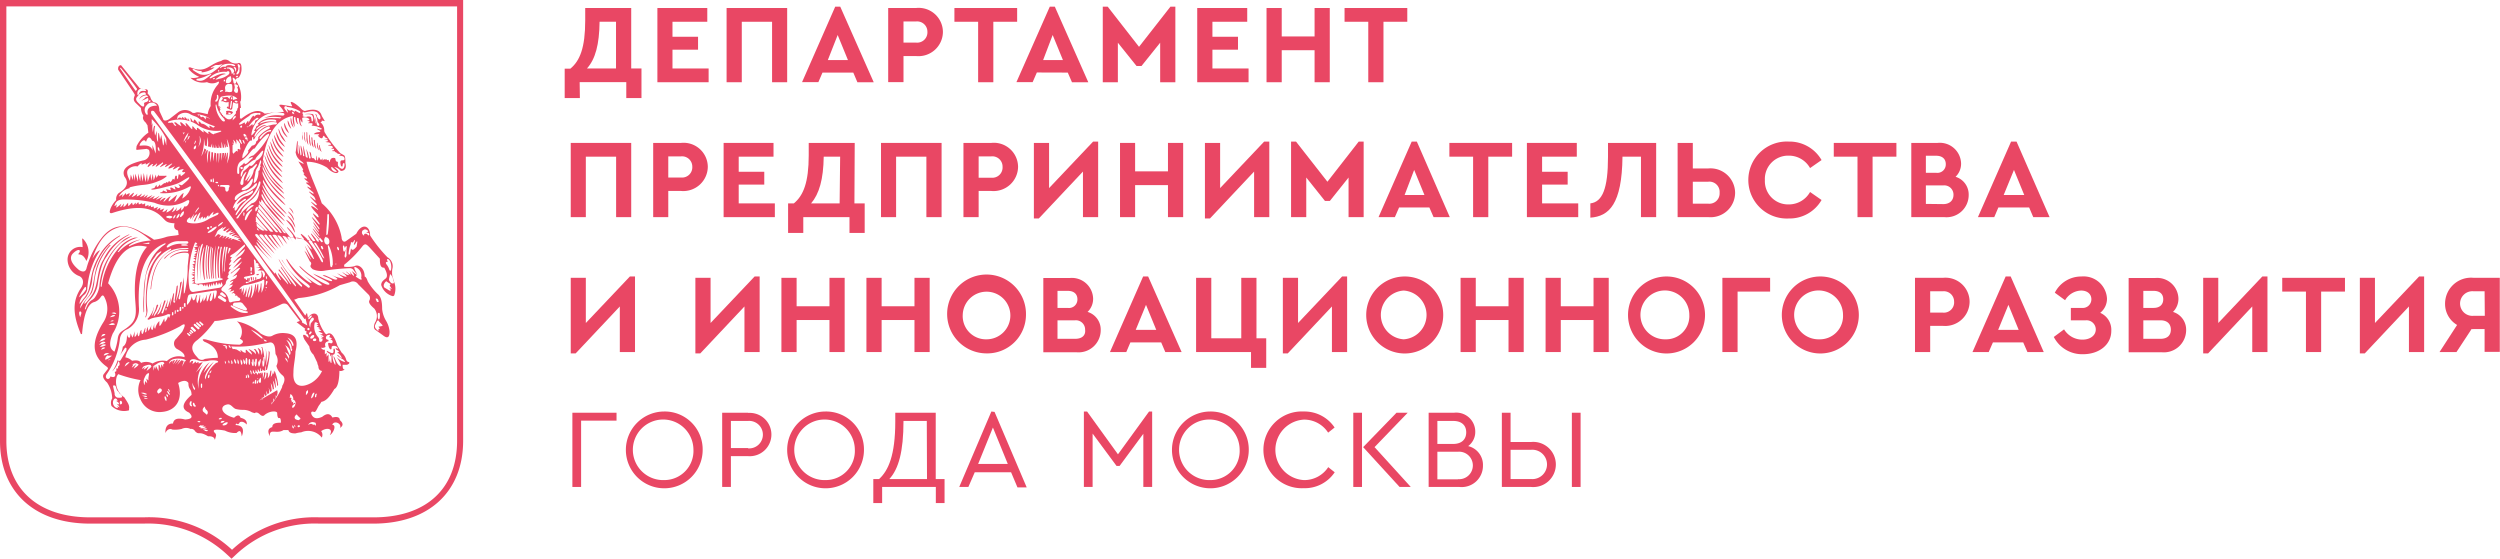 <?xml version="1.0" encoding="UTF-8"?> <svg xmlns="http://www.w3.org/2000/svg" viewBox="0 0 243.5 54.42"> <defs> <style>.cls-1{fill:#e94764;}</style> </defs> <g id="Layer_2" data-name="Layer 2"> <g id="Слой_1" data-name="Слой 1"> <path class="cls-1" d="M27.89,12.44c-.1-.24-.15-.42-.22-.46a1.23,1.23,0,0,0,.48,1A4.16,4.16,0,0,0,27.89,12.44Z"></path> <path class="cls-1" d="M28,13.38c0-.08-.23-.34-.36-.61a5.71,5.71,0,0,0-.26-.52A1.46,1.46,0,0,0,28,13.38Z"></path> <path class="cls-1" d="M28.2,12.13c-.06-.18-.13-.37-.18-.39a1,1,0,0,0,.35.81A3.27,3.27,0,0,0,28.2,12.13Z"></path> <path class="cls-1" d="M27.4,13.13c-.16-.31-.21-.53-.28-.6a1.9,1.9,0,0,0,.72,1.32A5.52,5.52,0,0,0,27.4,13.13Z"></path> <path class="cls-1" d="M28,21c0,.08.3.37.48.67a4.77,4.77,0,0,0,.29.51A1.81,1.81,0,0,0,28,21Z"></path> <path class="cls-1" d="M28.44,11.93c-.05-.22-.07-.45-.12-.48a1.21,1.21,0,0,0,.28,1A3.86,3.86,0,0,0,28.44,11.93Z"></path> <path class="cls-1" d="M22,11.14a1.7,1.7,0,0,0,.49,0c.26-.15.25-.25,0-.32a1,1,0,0,0-.48,0C22.09,11,22,11.06,22,11.14Zm.46-.15c.05,0,0,.08,0,.12h-.18c-.06,0,0-.09-.07-.12A.26.26,0,0,1,22.45,11Z"></path> <path class="cls-1" d="M28.58,20.83a.77.77,0,0,0-.41-.6c0,.05.15.19.25.34S28.55,20.8,28.58,20.83Z"></path> <path class="cls-1" d="M28.05,20.59c0,.07.24.29.38.51a2.62,2.62,0,0,0,.22.4A1.24,1.24,0,0,0,28.05,20.59Z"></path> <path class="cls-1" d="M7.64,26.86c.47.15.6.68.24,1.21-.89,1.3-.75,2.69,0,4.47l.11,0c.17-2,.58-3,1.23-3.13a1.18,1.18,0,0,0,.56-.43c.19-.29.3-.26.43.05a2.4,2.4,0,0,1-.17,2.4c-1.13,1.83-1.18,3.23.43,4.34l.05.14-.43.55c-.13.22,0,.49.34.8a2.93,2.93,0,0,1,.5,1.53.87.87,0,0,0-.07.75,1.76,1.76,0,0,0,1.65.44c.08,0,.06-.08.06-.17.07-.37-.18-.65-.46-1.11a1.8,1.8,0,0,1-.72-2.07l.12-.19a12,12,0,0,0,2.18.58,2.12,2.12,0,0,0,0,1.89,2,2,0,0,0,2.1,1.21c1.39-.12,2.07-1.26,1.56-2.82.5-.28.82-.26,1,0,0,.7.29.48.31,1.16-.82.72-1.13,1.34-.24,1.73.46.46.21.63-.39.67-.64-.16-1.1-.12-1.18.39-.58,0-.76.38-.74.93.17-.41.5-.45.67-.34a2.74,2.74,0,0,0,.91-.06,1,1,0,0,1,.87,0A.42.42,0,0,1,19,42c.41.42.35-.06,1.26.49.22,0,.6,0,.67.36l.09-.32a.31.31,0,0,0-.11-.38c-.29-.34.17-.36,1-.21a2.11,2.11,0,0,0,1.13.23c.36-.36.44-.14.51.34.26-.7.09-1.08-.61-1.11.12-.38.17.19.42-.28.23-.1.45,0,.67.23.05-.35-.15-.55-.6-.66-.1-.29-.32-.3-.63,0-1.3-.34-1.44-1.13-.7-1.29.39-.1.54.31.85.43a2.63,2.63,0,0,0,.69.09,1.62,1.62,0,0,1,.9.24l.26.08c.14-.1.28-.08.45.07s.37.31.54.09C26.27,40,27,40,27,40.24s.05.52.19.48.17.17.17.45c-.5,0-.84.07-.84.43-.46.13-.45.46-.24.89-.05-.83.65-.16,1.33-.6l.48,0c.05.23.28.34.7.32a2.78,2.78,0,0,1,.55-.1,1.68,1.68,0,0,1,2,.51.6.6,0,0,0-.06-.63c.59-.4,1.22-.24.84.39.35-.17.69-1,.24-1,.19-.51,1-.08.74.3.32-.18.38-.43,0-.76,0-.29-.29-.37-.72-.25-.24-.42-.55-.43-1-.07-.41.18-.73.2-.94-.07s-.17-.53.14-.41c.15.05.22-.14.41-.5.07-.15.21-.27.31-.48.44-.07.8-.46,1.27-1.25.32-.15.47-.79.49-1.78.14.07.31,0,.53-.12-.15,0-.22-.07-.22-.46h.43c.17-.07.24-.14.22-.22s-.17,0-.29-.24a1.37,1.37,0,0,0-.45-.72l-.41-.67c-.29-.92-.63-1.45-1.06-1.11l-.12-.07A4.19,4.19,0,0,1,31,31.05c0-.65-.67-.68-1-.07l-.1-.51-.17.27-1.08-1.56c.12,0,.32-.13.44-.15a9.63,9.63,0,0,0,4-1.25l1-.29a.59.59,0,0,1,.79.19l1,1a.48.48,0,0,1,.09.6c-.1.2.14.48.48.77a1.18,1.18,0,0,1,.07,1.38c-.16.38-.12.62.1.74l.67.48c.44.36.67.24.65-.39a2.39,2.39,0,0,0-.33-1,2.7,2.7,0,0,1-.39-1.17c0-.78-.12-1.2-.45-1.47a5.51,5.51,0,0,1-.95-1.21c-.09-.26-.16-.42-.3-.48,0-.83-.63-1.24-1-1a2.93,2.93,0,0,1-1,.05v-.19A10.59,10.59,0,0,0,35.29,24c.27-.34.41-.2.68.07L37,25.2c0,.54.05.9.42.87.26.44.38.87.14,1.06s-.43.34-.43.63a1.62,1.62,0,0,0,1.1,1.08.15.15,0,0,0,.17-.08,1.84,1.84,0,0,0,0-1.27l-.19-.63a2.25,2.25,0,0,1,0-.65,1,1,0,0,0-.47-1.15,13.54,13.54,0,0,1-1.69-2.12c0-1-.82-1.24-1.35-.17l-1,.71c-.26.18-.43-.1-.43-.37a5.72,5.72,0,0,0-1.93-3.31c-.52-1.55-1.22-2.86-1.48-4.05a3.79,3.79,0,0,1,2,.58c.42.46,1,.7,1.11.38,0-.11-.26-.3-.41-.45a1.09,1.09,0,0,1,.63.39c.43,0,.57-.32.45-.77,0-.36,0-.63-.12-.75l-.36-.2a11.36,11.36,0,0,1-1.51-2,.4.4,0,0,1-.07-.22,1,1,0,0,0-.37-.8l.13-.07v-.1l.3.06-.3-.51c-.17-.63-.76-.73-1.63-.48-.12,0-.27-.1-.43-.27-.55-.53-1.13-.82-.92-.43,0,.07.2.26,0,.24l-.94-.15c-.2,0-.24,0-.18.13a1.78,1.78,0,0,1,.41.57l-1.2.07a5.73,5.73,0,0,1-.67.1c-.65-.55-1.45-.14-2.29.5l-.12-.06,0-1h.1l-.08-.64h.06a2.66,2.66,0,0,0-.47-2c-.07-.29.22-.25.29-.34a1.41,1.41,0,0,0,.25-.94c0-.41-.18-.55-.39-.41h-.24a1,1,0,0,1-.57-.24.63.63,0,0,0-.78,0c-1.23.31-1.46,1.27-3,.62-.18,0-.21,0-.14.19a2.46,2.46,0,0,0,1,.73,1.48,1.48,0,0,1-.86.09A1.77,1.77,0,0,0,20.16,8a1.1,1.1,0,0,0,1,0c.2-.12.22,0,.08.22a2.8,2.8,0,0,0-.72,2.11,2.15,2.15,0,0,0-.29.79C19.68,11,19.18,10.85,19,11l-.23,0a1.14,1.14,0,0,0-1.37-.1l-.87.67c-.32.22-.6.24-.65,0l-.36-.78c0-.54-.19-.8-.56-.83a1,1,0,0,1-.33-.55l-.26-.33c.09-.29,0-.39-.24-.39a1,1,0,0,1-.54-.12L11.79,6.35c-.23,0-.31.19-.28.44L13,9c.05.1.15.21.13.29-.12.29-.17.48.09.74l.51.49a1.46,1.46,0,0,0,.24.76c-.12.24,0,.46.24.68.05.07.07.16.15.22l.09.74a3.41,3.41,0,0,0-1.15,1.32c0,.15-.06.27,0,.36l1-.1c.08.05.19.06.22.13a.74.74,0,0,1-.6,1c-1.25.3-2.16.73-1.8,1.57.47.6.23,1.13-.56,1.61a.75.75,0,0,0-.24.68,2.51,2.51,0,0,0-.55.81c-.12.34-.12.49.12.46,1.75-.58,3.46-.82,4.67.19.6.5.5.75,1.44.8-.1.4,0,.62.34.69l.06.44c-.38.09-.81.09-1.18.19a6.06,6.06,0,0,1-1.22.28,7.86,7.86,0,0,0-1-.6c-1.57-1-2.89-1-4,.3a8.37,8.37,0,0,0-1.59,3.14c-.09.25-.29.36-.7.12-.83-.67-1-1.27-.57-1.66.58-.55.81-.23.5.06l0,.07c.44,0,.61.31.78.64a1.84,1.84,0,0,0-.36-2.18H8l.05.83a1.23,1.23,0,0,0-1.47,1.17A1.74,1.74,0,0,0,7.64,26.86ZM37.28,31.7c-.09.09-.28.09-.42.12L37,32l-.14.07,0,.19c-.25-.21-.41-.39-.32-.6l.17-.36c.08-.12.15-.12.2,0ZM37,30.79c0,.18-.05.33-.1.33s-.11-.15-.11-.33,0-.32.11-.32S37,30.62,37,30.79Zm-.34-1.71s.12,0,.17.12.08.21,0,.22-.12,0-.17-.13S36.57,29.1,36.61,29.08Zm1.49-.94c-.09,0-.16-.09-.24-.12l.13.19c.07.1-.06.15-.18.05L37.43,28c-.1-.16-.07-.33.12-.55.05-.05.1-.07.15,0l.29.19c.06,0,.06.07,0,.1s0,.14.09.28S38.17,28.14,38.1,28.14Zm.22-.74c0,.12,0,.19-.07.21a.29.29,0,0,1-.27-.12c-.12-.14-.16-.22-.14-.33l.09-.39c0-.1,0-.08.1,0A1.09,1.09,0,0,1,38.32,27.4ZM38,25.45a1.49,1.49,0,0,1,.09.82c0,.11-.14.14-.17,0a1.64,1.64,0,0,0-.23-.46c-.17-.2-.13-.32.09-.31C37.58,25.18,37.81,25.11,38,25.45Zm-2.65-3a.27.27,0,0,1,.37-.06c.11.06.14.12.14.17l-.2.07.25.07c.14.12,0,.34-.1.16a.25.25,0,0,0-.34-.05c0,.15,0,.18-.12.06A.31.31,0,0,1,35.36,22.41ZM7.83,30.91a.84.84,0,0,1-.12-.42c0-.21.17-.19.21-.06S7.83,30.71,7.83,30.91ZM10,32.56a.31.31,0,0,1,.26,0c0,.09-.21.17-.43.23Zm-.1.48a.35.35,0,0,1,.36-.06c0,.11-.28.23-.59.3Zm0,.29a.36.36,0,0,1,.37,0c0,.09-.32.19-.63.24Zm.05.25a.41.41,0,0,1,.36,0c0,.1-.31.18-.6.22Zm-.12.47.15-.18a.31.31,0,0,1,.26,0C10.26,33.91,10.07,34,9.87,34.05Zm.53.34h.29c-.22.15-.46.26-.55.22A.32.32,0,0,1,10.4,34.39Zm3.95-10.34c-.75.84-1.28,2.33-1.16,4.89.07,1.2.27,2-.43,2.68s-1.14.58-1.25,1.35a5.67,5.67,0,0,1-.32,1.28c-.5-.27-.55-.85-.17-1.76a4,4,0,0,0-.45-4.9C11.27,24.94,12.44,23.52,14.35,24.05Zm-.44-.31.67-.12,0,.14ZM10.69,30.9l.22-.17a.29.29,0,0,1,.31,0C11.17,30.81,11,30.86,10.69,30.9Zm.38.34c0,.05-.17.07-.33.07l.14-.09A.18.18,0,0,1,11.07,31.24Zm-.21-.75.22-.06a.28.28,0,0,1,.24.12C11.27,30.61,11.07,30.57,10.86,30.49Zm0,1a.35.35,0,0,1,.34.09c-.07.08-.32.1-.63.05Zm-.33,3.15.38,0c-.27.24-.55.41-.67.38A.51.51,0,0,1,10.48,34.61Zm-.1.48.16-.09a.33.33,0,0,1,.18,0S10.55,35.11,10.38,35.09Zm1.06,4.62a.41.41,0,0,1-.34-.15.56.56,0,0,1-.07-.67c.14-.19.29-.12.38.12h-.17c.2.1.32.22.32.36l-.25-.07q.27.21.27.36l-.2-.14Zm.31-.32c-.05,0-.12-.07-.13-.17s0-.21.08-.21.12.07.14.17S11.82,39.37,11.75,39.39Zm-.15-1.1c.39.33.32.46-.21.41a.37.37,0,0,1-.27-.41L11,37.57c.22-.08.27,0,.34.28S11.6,38.15,11.6,38.29Zm.43-2.5.17-.36a.47.47,0,0,1,.37-.19C12.57,35.36,12.33,35.6,12,35.79Zm1.42-.34c0,.1-.23.29-.48.43l.15-.29.12-.11h-.1a2,2,0,0,1-.36.3l.12-.24a.15.15,0,0,1,.07-.07l-.17,0,.3-.12a.43.43,0,0,1,.36.14Zm.29,2.79s.12-.05.27,0,.24.08.24.12-.14.06-.27,0S13.72,38.29,13.74,38.24Zm.1.27s.1,0,.22,0,.21.07.21.1-.1.05-.22,0S13.84,38.55,13.84,38.51Zm.29.3c-.08,0-.17-.06-.15-.07s.08-.06.17,0,.17,0,.17.09A.31.31,0,0,1,14.13,38.81Zm.34-1.73-.27-.24.09.46-.21-.22-.05.41a.76.76,0,0,1,0-.72c.14-.36.31-.46.41-.45S14.4,36.73,14.47,37.08Zm.23-1.44c0,.1-.24.29-.48.46l.13-.31a.5.5,0,0,1,.11-.1h-.12A1.37,1.37,0,0,1,14,36l.11-.26.07,0-.09,0a1,1,0,0,1-.26.21l.07-.17c.12-.15.21-.14.4-.21S14.75,35.52,14.7,35.64Zm-1-.29c-.11-.26-.4-.33-.89-.24a1.21,1.21,0,0,0-.65-.33,2.17,2.17,0,0,1,2-1.73,14.42,14.42,0,0,0,3.34-1.3c.51-.37.58-.2.2.53l-.58.67a.63.63,0,0,0,.05,1c.58.3.82.57.74.81a1.68,1.68,0,0,0-1.71.38,1.85,1.85,0,0,0-1.39.24A1.28,1.28,0,0,0,13.74,35.35Zm3-4.71v-.21c0-.08.13-.08.13,0l0,.21C16.87,30.73,16.72,30.74,16.72,30.64Zm.27-.15,0-.23c0-.08.08-.12.1,0v.23C17.11,30.55,17,30.61,17,30.49Zm.21-.24c0-.06,0-.11.08-.11a.1.1,0,0,1,.09.11.09.09,0,0,1-.09.1C17.23,30.35,17.2,30.31,17.2,30.25Zm.27-.3c0-.08.14-.15.15,0l0,.24c0,.07-.16.13-.16,0Zm.24,0c0-.05,0-.09.05-.09a.09.09,0,0,1,0,.18S17.71,30,17.71,29.92Zm.17-.09,0-.3c0-.07.16-.11.16,0l0,.31C18,29.87,17.88,29.9,17.88,29.83Zm-1.42,8.1c.05.07.07.14.05.16s-.07,0-.12-.11-.07-.13,0-.15A.18.18,0,0,1,16.46,37.93Zm-1,.36c-.26-.1-.24-.32.07-.53C15.84,37.88,15.84,38.14,15.5,38.29ZM16,35.42a.14.14,0,0,1-.11.06c0,.09,0,.19,0,.3l-.12-.26h-.07a2.88,2.88,0,0,0,0,.41l-.17-.38a.15.15,0,0,1-.09,0,5.82,5.82,0,0,1,0,.6l-.24-.5v0c0,.1-.05.22-.09.32l0-.34c-.05.14-.12.31-.17.48l0-.36v-.09h0l.43-.28C15.64,35.23,16,35.18,16,35.42Zm.2,3.68s-.1-.11-.14-.23-.05-.25,0-.27.12.08.15.22S16.2,39.08,16.15,39.1Zm.17-.4s-.07-.05-.12-.12-.05-.17,0-.19a.69.69,0,0,1,.12.14C16.34,38.62,16.36,38.7,16.32,38.7Zm0-.39c-.07-.1-.11-.19-.07-.21s.1,0,.17.14.09.19.07.21S16.43,38.41,16.36,38.31Zm1.71-3.13H18l-.09.2-.19.34.12-.37.05-.19-.22-.07-.15.15-.26.3.21-.35.08-.13-.1,0-.15.15-.26.29.2-.32.09-.14h-.14l-.1.16-.24.3.17-.36.05-.08-.19.05-.12.29.06-.27a.56.56,0,0,0-.35.32c0-.29.23-.46.65-.51S18.24,35,18.07,35.18Zm.84-14.38-.24.68c.2-.39.37-.62.53-.6l-.31.6c0,.07,0,.1.1.09.21-.55.4-.86.53-.88l-.27.83c.12-.26.21-.36.26-.31l-.07.25c.13-.27.24-.39.31-.34l0,.24a.5.5,0,0,1,.21-.22l.08.19a.61.61,0,0,1,.23-.36l.06.17a1.64,1.64,0,0,1,.47-.53l-.11.34.41-.21c.21-.06.24,0,.09.18l-.84.39a2.53,2.53,0,0,1-2,.39c-.17-.07-.2-.15-.12-.3a.63.63,0,0,1,.29-.24v.22Zm.07-.07s.05-.14.15-.28.2-.27.24-.24-.05.14-.17.28A.71.71,0,0,1,19,20.73Zm2.89,1.79a2.16,2.16,0,0,1,.49-.3,4.3,4.3,0,0,1-.37.37l.12.07a1.32,1.32,0,0,1,.51-.24l-.24.21a1.75,1.75,0,0,1,.43-.05c-.22.1-.36.13-.53.2l.14.09a1.08,1.08,0,0,1,.51-.16l-.39.23.12.06a.87.87,0,0,1,.49-.1,2.48,2.48,0,0,0-.37.17l.06.05a1.32,1.32,0,0,1,.47-.1c-.14.05-.24.12-.36.17l.1,0a.76.76,0,0,1,.39,0,1.76,1.76,0,0,0-.3.1l.35.23-.06,0-.55-.19s-.05,0-.07,0,0,0,0-.06l-.13,0c-.07,0-.16.09-.24.12a.5.5,0,0,1,.13-.15l-.13-.06-.24.12a1,1,0,0,1,.13-.17l-.13-.05a2.4,2.4,0,0,1-.29.19.92.92,0,0,1,.17-.22L21.92,23l-.26.22A.6.6,0,0,1,21.8,23l-.17-.06-.29.25a1.69,1.69,0,0,1,.17-.29l-.27-.1a2.36,2.36,0,0,1-.33.29,1.8,1.8,0,0,1,.17-.34l0,0a.64.64,0,0,1,.39-.46l0,0a1.32,1.32,0,0,1,.26-.18,1.73,1.73,0,0,1-.13.24l0,0a1.18,1.18,0,0,1,.44-.28,2.15,2.15,0,0,1-.32.35Zm2.58,4a.09.09,0,0,1,.09.09.08.08,0,0,1-.09.08s-.06,0-.06-.08S24.42,26.53,24.45,26.53Zm-.06-.19v-.25c0-.18.16,0,.16.06l-.06.28C24.45,26.48,24.44,26.45,24.39,26.34Zm.25.46c.14-.05.19-.13.16-.25l-.07-1.13c-.05-.22.1-.14.15,0s.14.09,0,.21c.29,0,.37.12.22.24l-.24,0,.31,0c.13.05.1.16,0,.17l-.29,0,.36.06c.17,0,.17.05,0,.15l-.16.1.26,0c.12,0,.16,0,.1.17.09.41,0,.67-.34.67L24,27.59c-.06-.05-.1-.05-.06-.07l0,0a.08.08,0,0,1,.07-.07s.05,0,.05,0a.74.74,0,0,0,.17,0V27.1l-.15,0v.05c0,.07,0,.12-.07.12s-.07-.05-.07-.12v0l-.07,0c-.15-.05-.15-.12,0-.2Zm1.25.69c0-.19.22-.14.14.05l-.1.24h-.06Zm0-.6c.05,0,.08.07.1.15s0,.18,0,.18-.07-.06-.09-.14A.25.25,0,0,1,25.91,26.89Zm0,1.05S26,28,26,28s0,.07-.05.07a.07.07,0,0,1-.07-.07C25.86,28,25.89,27.94,25.93,27.94Zm-.06.37c0,.07,0,.12,0,.12s0-.05,0-.12,0-.12,0-.12S25.87,28.24,25.87,28.31Zm-.06-1.51c0,.18-.16.3-.16.18a1.12,1.12,0,0,0-.12-.53c-.07-.09,0-.12.12-.06A.47.47,0,0,1,25.81,26.8Zm-.26.52c.17-.12.24-.09.22.1a2.18,2.18,0,0,1-.27,1.11v-.92l-.07,0a2.06,2.06,0,0,1-.24.94l0-.86h-.08l-.19.84.05-.74c0-.1,0-.12-.08-.06-.12.85-.28,1.21-.45,1.33a3,3,0,0,0,.14-1.25l-.05,0a4.15,4.15,0,0,1-.28,1.2c-.17-.26.16-.71.09-1.13h0L24,28.93c-.11,0-.07-.14,0-.41l0-.6L24,28a2.7,2.7,0,0,1-.29.77l.05-.78-.22.56,0-.46-.24.1a.82.82,0,0,1,.48-.41A9.07,9.07,0,0,0,25.55,27.32Zm-1.52,3c.24.05.15.17,0,.17a1.59,1.59,0,0,1-.79-.15,3.59,3.59,0,0,1-.71-.46c-.09-.07,0-.17.11-.11A6.19,6.19,0,0,0,24,30.33Zm-1.24-.82.62-.05a.41.41,0,0,1,.32.2L24,30c.12.15,0,.27-.11.24a8,8,0,0,1-1.18-.46C22.66,29.66,22.67,29.58,22.79,29.51ZM23.85,24l-1,1.1c.12-.12.24-.17.34-.28.45-.39.74-.68.65-.46a1.57,1.57,0,0,1-.66.72l-.43.46,0,.1c.47-.47.71-.61.76-.49l-.83,1,.91-.7a3.72,3.72,0,0,1-1.11,1.13v.09c.5-.41.87-.67.91-.55a3.74,3.74,0,0,1-.77.86l.46-.23c0,.19-.07.33-.28.43s-.39.17-.39.28l.31-.12c0,.1-.15.27-.41.47l.36-.1c0,.09-.12.26-.46.5l.32-.07c0,.09-.05.17-.19.29l.46-.15a.27.27,0,0,1-.22.24l0,.08c.27-.15.29,0,.18,0,.07,0,.26,0,.11.22.19-.08.31,0,.27.12.36.05.34.41,0,.38a3.28,3.28,0,0,0-.52.08c-.2.09-.3.07-.35-.17a1.23,1.23,0,0,0-.47-.8c-.61-.26.12-.57.19-.84a.55.55,0,0,1,.33-.48c-.21,0-.21-.14,0-.44-.1,0-.15-.07.18-.47-.26.09-.31,0,.06-.46-.32.19-.32.07,0-.36-.15,0-.14-.17.05-.34-.27,0-.22-.1-.08-.21.56-.27,1.23-1.06,1.33-1Zm-2.39,4.78.51.37c.16.12,0,.33-.12.24l-.55-.34C21.12,29,21.32,28.69,21.46,28.81Zm.2-.31.28.27c.15.14,0,.26-.09.19l-.34-.2C21.32,28.64,21.54,28.4,21.66,28.5Zm-1.95-4.76.05.12a7.08,7.08,0,0,0-.15,3.51A6.38,6.38,0,0,1,19.9,24v.18a6.8,6.8,0,0,0,0,3.08l.06-.05a10.26,10.26,0,0,1,.14-3.33l.12,0a9,9,0,0,0-.07,3.29l.07-.07A9,9,0,0,1,20.28,24l.1,0a9.06,9.06,0,0,0,0,3.16h.06A10,10,0,0,1,20.53,24l.07.07a12.11,12.11,0,0,0,0,3.07l.07,0a15,15,0,0,1,0-2.93l.09-.1a11.59,11.59,0,0,0,0,3h.07A12.36,12.36,0,0,1,21,23.91L21,24a20.57,20.57,0,0,0,0,3.14l.07,0A11.86,11.86,0,0,1,21.25,24c.14-.05.14.12,0,.31a12,12,0,0,0,0,2.75l.1,0a10.62,10.62,0,0,1,.14-3c.09-.08.17,0,.07.22a12,12,0,0,0-.09,2.83h.12c.14.05.16.1,0,.15a18.44,18.44,0,0,1-2.41.38c-.16,0-.21-.07-.21-.29A10.47,10.47,0,0,1,19.39,24l.05,0a10.35,10.35,0,0,0-.16,3.43C19.2,25.76,19.4,24,19.71,23.74Zm.91-1.42c.22-.15.44-.26.48-.21s-.12.23-.36.4-.45.24-.5.19S20.38,22.47,20.62,22.32Zm-.14-.19a.08.08,0,0,1,.07-.08.08.08,0,0,1,.09.08.1.1,0,0,1-.09.1S20.48,22.18,20.48,22.13Zm-.2.22a.1.1,0,0,1-.11-.1.11.11,0,0,1,.11-.12.11.11,0,0,1,.1.12A.11.11,0,0,1,20.28,22.35Zm1.37,4.39h0a9.06,9.06,0,0,1,.17-2.64c.05-.07.13-.05.12,0A14.9,14.9,0,0,0,21.65,26.74ZM22,24.13c.07-.13.21-.1.16,0a12.09,12.09,0,0,0-.29,2.38l-.07-.16C21.9,25.5,21.9,25,22,24.13Zm.19.55.1-.51c.12-.07.18,0,.16.1l-.22.43Zm-.68-2.79c-.14.1-.28.19-.29.16s.06-.16.2-.26.27-.19.29-.17S21.66,21.77,21.53,21.89ZM19,23.62a.2.2,0,0,1,.21.14l-.21.12.26.07,0,.06-.36.09.15.12-.12.1.24,0,0,.1-.25.1c.18,0,.27.07.22.12l-.22.14.18.07-.24.1.21.14-.26.08a.41.41,0,0,1,.26.19l-.27.12c.15.07.18.11.18.19l-.25.1.2.16-.2.07c.17.06.19.15.2.22l-.24.07c.19.07.28.12.24.19l-.29.13.28,0v.07l-.28.08c.21.09.28.15.28.22l-.26.16.27.05-.25.19c.15,0,.24,0,.24.1l-.24.12c.18,0,.39.07.58.12l.07.08.05-.08a.45.45,0,0,1,.36,0l.12.17.08-.21.12.23.11-.28.13.38.11-.39.11.32.11-.36.08.29.09-.34.15.33.12-.41.16.34.1-.28.14.24.08-.29.11.21c.08.17-.11.32-.3.36l-2.55.41c-.15,0-.31-.1-.37-.45a5.8,5.8,0,0,1,0-1.86A7.61,7.61,0,0,1,19,23.62Zm-.67,5.22c0-.12.16-.19.36-.2l2.3-.35c.12,0,.14.06.12.21a1.83,1.83,0,0,1-.17.6c-.09.07-.11-.22-.09-.67-.17.41-.1.84-.38.91-.11-.19.07-.55.11-.82-.26.24-.17.53-.4.84-.08,0-.06-.28,0-.74a2.31,2.31,0,0,1-.35.74,1.61,1.61,0,0,1,0-.64,1.58,1.58,0,0,1-.32.81,2.28,2.28,0,0,1,0-.74l-.06-.05a1.73,1.73,0,0,1-.24.8,1,1,0,0,1,0-.78h-.1c-.07.22-.11.41-.21.48s-.21-.18-.21-.43a1.58,1.58,0,0,1-.47.89A2.15,2.15,0,0,1,18.32,28.84Zm.19,3.41c-.07-.07.06-.16.11-.1l.2.2c.05,0-.08.14-.12.09Zm.07.32-.17-.17s.05-.12.09-.08l.17.17S18.62,32.61,18.58,32.57Zm0-.58c-.07-.08.08-.2.17-.15l.31.31c.08.08-.12.22-.17.15Zm.32-.27c-.1-.1,0-.24.12-.16l.38.33c.1.08-.05.24-.14.17Zm.23-.17c-.09-.09,0-.21.1-.14l.32.27c.09.09-.05.21-.11.16Zm.29-.11c-.07-.06,0-.17.08-.12l.28.24c.07.07-.05.19-.11.14Zm-1.18,1.1c-.07-.07,0-.14.08-.1l.21.19c.05,0-.07.13-.12.1Zm.29,7a.35.35,0,0,1,0-.43c.06-.09.15,0,.13.07a.34.34,0,0,0,0,.29C18.77,39.52,18.67,39.66,18.55,39.51Zm.39.08a.35.35,0,0,1-.14-.34c0-.07.12-.07.14,0a.42.42,0,0,0,.1.2C19.11,39.52,19.08,39.66,18.94,39.59Zm-.17-2.36a1,1,0,0,0,.24.55c0,.12,0,.19-.09.14A.91.91,0,0,1,18.77,37.23Zm.45,3.82s.05-.07.13-.07.17,0,.17.07a.15.15,0,0,1-.13.05C19.28,41.1,19.22,41.08,19.22,41.05Zm.35.36c.14,0,.3,0,.31,0s-.07.09-.2.14a.51.51,0,0,1-.31,0S19.44,41.44,19.57,41.41Zm0-3.87c0-.12,0-.21.07-.21s.06.09.06.21,0,.22-.06.22S19.56,37.66,19.56,37.54Zm-.09,4.14s.07-.1.24-.14.31,0,.34,0-.08.1-.24.13A.5.5,0,0,1,19.47,41.68Zm.28.1s.06-.07.17-.08.2,0,.22,0-.05.07-.15.1S19.76,41.82,19.75,41.78Zm.34.17c-.09,0-.17,0-.17-.05s0-.06.13-.06.18,0,.18.06S20.17,42,20.09,42Zm.07-1.57-.38-.33c-.1-.2,0-.35.17-.49a.5.5,0,0,0,.16.34A.3.3,0,0,1,20.16,40.38Zm.24-3.73c0,.1-.11.17-.14.15s0-.1,0-.19.1-.17.13-.15A.25.25,0,0,1,20.4,36.65Zm.15-.43c-.05.09-.12.14-.14.12a.23.23,0,0,1,.05-.17c.06-.09.12-.12.14-.12S20.6,36.15,20.55,36.22Zm.46-.86a2.9,2.9,0,0,0-1,1.56c-.19-.25.2-.91.82-1.71a5.82,5.82,0,0,0-1,1.1,3.4,3.4,0,0,1,.6-1.07,2.76,2.76,0,0,0-1.06,2.61,2.63,2.63,0,0,1,.45-2.38l-.74.77.67-1-.41.14,0-.16-.26.12v-.17l-.34.28.07-.3c-.12-.06-.2,0-.31.18-.1-.35.28-.47.67-.3a2,2,0,0,0,1.18.07,2.1,2.1,0,0,1,.75,0C21.32,35.19,21.3,35.31,21,35.36Zm.29,5.45s0-.09.12-.12a.18.18,0,0,1,.18,0c0,.05,0,.1-.13.12S21.32,40.84,21.3,40.81Zm.88.36s-.07.15-.21.2-.27.05-.29,0,.07-.14.21-.21S22.16,41.1,22.18,41.17ZM21.65,41c.1,0,.2,0,.22,0s-.05.12-.16.15a.2.2,0,0,1-.22,0S21.54,41,21.65,41ZM22,35.45a.33.33,0,0,1-.1-.17c0-.09,0-.14,0-.14a.31.31,0,0,1,.11.19C22,35.42,22,35.47,22,35.45Zm0-1.7c0-.06-.14,0-.22-.08s-.05-.05-.21-.09l.46.06.11.17,0,0C22,33.79,22.19,34.34,21.92,33.75Zm.36,1.68s-.07,0-.1-.13-.05-.18,0-.18.07.06.09.14S22.3,35.42,22.28,35.43Zm0-1.57-.12-.21a.34.34,0,0,1,.13,0l.14.22Zm.24,1.59c-.07,0-.05,0-.07-.15s0-.23,0-.23.1.11.12.23S22.62,35.45,22.54,35.45Zm.37,0s-.08-.07-.13-.2-.06-.24,0-.26.08.09.14.22S23,35.43,22.91,35.43Zm.28.07s-.11-.12-.12-.26,0-.27,0-.27.1.1.13.24S23.22,35.48,23.19,35.5Zm.32,0c-.12,0-.08-.06-.12-.21s0-.31,0-.31.14.16.15.29S23.61,35.52,23.51,35.54Zm.28,0s-.11-.1-.14-.26,0-.29,0-.29.1.11.16.26S23.82,35.5,23.79,35.5Zm.12,1.2c0-.09-.06-.17,0-.17s.05,0,.09.12a.55.55,0,0,1,0,.17S23.92,36.77,23.91,36.7ZM24,35.55s-.08-.15-.08-.34,0-.34.08-.34.09.15.09.34S24,35.55,24,35.55Zm.22,1.25c-.06,0-.05,0-.08-.13a.32.32,0,0,1,0-.23s.09.09.12.19S24.27,36.78,24.21,36.8Zm.07-1.25c-.05,0-.07-.12-.07-.29s0-.29.07-.29.07.14.07.29S24.32,35.55,24.28,35.55Zm.36,1.82c-.07,0-.05-.11,0-.19h.1C24.71,37.28,24.71,37.37,24.64,37.37Zm.22,0c-.1,0-.08-.12-.05-.23s.05-.15.09-.15.05,0,.05.17S25,37.37,24.86,37.37Zm.21,0c-.07,0-.07-.15,0-.31h.1C25.14,37.21,25.14,37.35,25.07,37.33Zm0-.46s0-.09.05-.09,0,0,0,.09Zm.17.07c.06-.14.07-.19.12-.19s.05.07.05.22,0,.29-.11.28S25.19,37.09,25.22,36.94Zm2.25.68a7.26,7.26,0,0,1-1.06,1.72s0,0,0,0,0,0-.05.07l.05-.09c0-.09,0-.17-.05-.26a.55.55,0,0,1,.09.19l.15-.26a1.86,1.86,0,0,1,0-.27c0,.07.07.12.1.19s.09-.14.12-.21-.05-.18-.09-.29a.75.75,0,0,1,.12.21,1.1,1.1,0,0,0,.14-.26c0-.08,0-.17-.07-.26l.11.18A3.69,3.69,0,0,0,27,38L25.28,39c.14-.13.31-.24.46-.37,0-.11,0-.23,0-.33,0,.09.08.19.12.28a1.31,1.31,0,0,1,.12-.11l-.06-.41a1.42,1.42,0,0,1,.14.35,1,1,0,0,1,.16-.12c0-.18,0-.36-.07-.55a2.14,2.14,0,0,1,.17.46.53.53,0,0,1,.14-.12c0-.24-.06-.51-.09-.77a1.55,1.55,0,0,1,.2.65l.11-.08a6.24,6.24,0,0,0-.11-.84,1.75,1.75,0,0,1,.24.71l.06,0a7.86,7.86,0,0,0-.11-1,1.59,1.59,0,0,1,.23.86l.1-.11a5.21,5.21,0,0,0-.34-1.4c-.07.24-.07.33-.14.31,0-.28,0-.4,0-.43a1.2,1.2,0,0,1-.23.74l.06-.62h-.1c-.08.45-.1.58-.27.74a1.48,1.48,0,0,0,0-.53l-.12,0v0a.86.86,0,0,1-.19.67c0-.24.09-.46.09-.7l-.14,0v.24a2.45,2.45,0,0,1-.13.37,1.78,1.78,0,0,0,0-.59.53.53,0,0,0-.12,0v.07s0,.1-.05.1,0,0,0-.08,0-.06,0-.07h-.09v0c0,.05,0,.09,0,.1a.32.32,0,0,1-.08-.1l-.09,0c0,.08,0,.12-.05.15s-.08,0-.1-.13l-.16,0c0,.07,0,.12,0,.12s-.05,0-.09-.1H24.5c0,.07,0,.1,0,.12a.22.22,0,0,1-.08-.11s0,0,0-.08a.36.36,0,0,1-.06-.22s.09,0,.14.17a.24.24,0,0,1,0,.12.33.33,0,0,1,.13,0,.08.08,0,0,0,0-.07c0-.13,0-.25,0-.27s.08.09.12.22,0,.05,0,.09l.14-.05a.62.62,0,0,1,0-.17c0-.07,0-.11,0-.11s.1.11.14.24l.08,0a.06.06,0,0,1,0,0,.41.41,0,0,1,0-.2c0-.05,0-.07,0-.09s.11.12.14.24,0,0,0,0l.08,0v-.27c0-.07,0-.11,0-.11s0,0,.05.09,0,.15.05.24a.21.21,0,0,0,.1,0v-.13s0-.09,0-.09.05.09.06.17a.58.58,0,0,0,.14-.05V36c0-.05,0-.1,0-.1s0,0,0,.07a.43.43,0,0,1,0,.17.54.54,0,0,0,.11-.05c0-.1,0-.21,0-.27s0-.13.06-.13,0,0,0,.09a1,1,0,0,1,0,.26.21.21,0,0,1,.1,0,7.46,7.46,0,0,0,.27-1.71,1.74,1.74,0,0,0-.1-.19,3.64,3.64,0,0,1-.29,1.56,4.31,4.31,0,0,0,0-1.75h0a3.92,3.92,0,0,1-.17,1.68,4.08,4.08,0,0,0-.17-1.83l-.1,0c.15.13.12.68.05.77-.1-.33,0-.43-.31-.65h-.09a.75.75,0,0,1,.14.63,1.87,1.87,0,0,0-.36-.55h-.15c.22.26.22.31.19.52-.09-.23-.43-.38-.57-.48h-.15c.17.09.41.4.32.5-.12-.14-.37-.27-.48-.46-.07,0,0,0-.1,0a2.48,2.48,0,0,1,0,.29.63.63,0,0,1-.43-.25s-.1,0-.1,0a2.14,2.14,0,0,0,.1.22c0-.05-.39-.24-.43-.29s.07,0-.14,0l.16.38S23,34,22.91,34a1.75,1.75,0,0,0-.24,0l-.15-.26a10.5,10.5,0,0,0,2.65-.17l1-.19c.33-.1.55.07.62.56l.05.55a1.11,1.11,0,0,1,.08,1.15,1.75,1.75,0,0,0,.6.92C27.76,36.75,27.79,37.11,27.47,37.62Zm-2,1a.66.66,0,0,1,.1.25l-.05,0Zm-.93-3.34c0-.19,0-.34.07-.34s.07.15.07.34,0,.34-.07.34S24.5,35.42,24.5,35.23Zm.28,0c0-.21,0-.38.1-.38s.07.17.05.39-.07.36-.12.36S24.76,35.38,24.78,35.18Zm.38,0a.64.64,0,0,1,.13-.36c.05,0,.05.17,0,.38s-.09.36-.14.36S25.12,35.35,25.16,35.14Zm.41-.07c0-.25,0-.49.05-.48s.13.26.1.5-.12.46-.17.45S25.53,35.31,25.57,35.07Zm-1.41-3.23a3.56,3.56,0,0,1,1.32.84c.07.12,0,.15-.07.1A13,13,0,0,1,24.16,31.84Zm1.47,1.06s.09,0,.18.05.12.1.1.12-.09,0-.17,0S25.62,32.92,25.63,32.9ZM28,35.33c0-.14-.18-.27-.21-.41s0-.07.1,0A.42.42,0,0,1,28,35.33Zm.1-.48c-.14-.15-.21-.41-.38-.56.22.12.33.13.45.46C28.15,34.87,28.13,35,28.05,34.85Zm.08-.38c-.17-.24-.22-.6-.42-.85a1,1,0,0,1,.54.72C28.29,34.53,28.24,34.63,28.13,34.47Zm.28-.49c0,.19-.09.31-.14.13a2.44,2.44,0,0,0-.43-1A.92.92,0,0,1,28.41,34ZM28,32.88a1,1,0,0,1,.58.64c0,.17,0,.25-.12.12A1.92,1.92,0,0,0,28,32.88Zm.41,6.3s0-.12.05-.2a.15.15,0,0,1,.07-.07s0,0,0,0a.24.24,0,0,1-.19.11s0-.12.05-.21a0,0,0,0,1,0,0s0-.06-.05-.07-.08,0-.12,0a.19.19,0,0,1,.05-.15c0-.07-.05-.14,0-.17s.16,0,.26.25,0,.14,0,.19.14.1.17.16a.43.43,0,0,1,.09.36s0,0-.09-.16l0,0c-.07.07-.14.12-.15.09s0-.1,0-.17l.07-.07s0,0,0,0,0,0,0,0S28.42,39.22,28.39,39.18Zm.12.29c.09-.1.19-.15.22-.12s0,.14-.07.24-.17.16-.2.12S28.44,39.58,28.51,39.47Zm.07,2.26s-.09,0-.12-.13,0-.18,0-.18.08.06.12.14S28.61,41.73,28.58,41.73Zm.15-.12s-.05,0-.07-.1,0-.1,0-.12.05,0,.07.1S28.77,41.6,28.73,41.61Zm.35,0c-.06,0-.11,0-.11-.08a.1.1,0,0,1,.11-.11.11.11,0,0,1,.12.11S29.14,41.61,29.08,41.61Zm.06-.75c0,.09-.13.07-.32,0s-.21-.34.08-.5C29,40.6,29.49,40.79,29.14,40.86Zm.81-2.6c-.05.12-.12.2-.16.19s0-.12,0-.24S30,38,30,38,30,38.12,30,38.26Zm.68,2.89c.14,0,.12.21.12.33-.08-.09-.17-.19-.25-.09-.24-.19-.33-.09-.5,0A.46.46,0,0,1,30.63,41.15Zm-.1-2.6c-.09.13-.17.26-.22.24s0-.16.05-.31.17-.26.22-.24S30.6,38.39,30.53,38.55Zm.27,0c0,.1-.1.17-.13.15s0-.1,0-.2.1-.17.14-.16S30.84,38.45,30.8,38.55ZM32,33.24c0-.05,0-.14-.05-.15s-.14,0-.19-.11,0-.3.21-.35.18,0,.15.13l-.09.07a.49.49,0,0,1,.31.19c-.08,0-.13,0-.15.08.29-.05.27.42,0,.33s-.26,0-.18.31.31.43.29.07c0-.17.55-.21.62.17l-.22-.09c0,.28.27.16.31.4h-.19a1.36,1.36,0,0,1,.48.57c-.24,0-.26-.29-.48-.29.29.39.63.31.8.7a1.61,1.61,0,0,1-.85-.52c.29.42.48.76.41.93-.43-.19-.52-.82-.69-1,0,.32.24.51.16.87a1.59,1.59,0,0,1-.26-1c.17,0,.24-.09.24-.38s-.19-.29-.15,0-.16.29-.62,0c-.07.07,0,.15.29.31l0,.25.14-.22,0,.72c0,.19-.07.15-.12,0l-.05-.36c0,.25,0,.37-.12.36L32,34.51l-.19.24,0-.38-.17.14v-.46c-.12.06-.25,0-.39-.19a.56.56,0,0,0,.46-.07C31.58,33.45,31.73,33.28,32,33.24Zm-1.37-1.78c.15-.17.22,0,.39.05l-.2.11.22.06-.2.11.37.18L31,32l.31.19L31,32.3c.27.09.44.15.42.24l-.29.07c.12,0,.36.07.38.17s-.19,0-.27,0l.25.17h-.24l.17.09c0,.15-.08.24-.18.25-.28,0-.05-.2-.24-.44A1.52,1.52,0,0,1,30.65,31.46Zm.07,1.75a.2.2,0,0,1-.22-.05c0-.06,0-.12.06-.16a.21.21,0,0,1,.23,0C30.84,33.1,30.8,33.17,30.72,33.21Zm-.16-.35a.25.25,0,0,1-.25.12c-.09,0-.1-.13,0-.22a.26.26,0,0,1,.27-.12C30.62,32.68,30.63,32.76,30.56,32.86Zm-.39-.29c-.07,0-.08-.1,0-.18s.1-.14.15-.11.09.11,0,.19S30.22,32.61,30.17,32.57Zm.14-1.11s-.07.16-.07.45a.84.84,0,0,1-.07-.59c.12-.3.24-.39.34-.39C30.72,31.15,30.38,31.29,30.31,31.46Zm-.16-.62c.09-.08.19-.13.23-.1s0,.12-.11.23-.18.15-.22.11S30.07,31,30.15,30.84Zm-.08,1.1a.11.11,0,0,1,.1.12.11.11,0,0,1-.1.1.11.11,0,0,1-.12-.1A.12.12,0,0,1,30.07,31.94Zm-.07.63c.07.21.22.52-.22.09-.28-.14-.31,0-.09.43l.46.66a1.23,1.23,0,0,0,.4.79l.37.77a1,1,0,0,0,.11.34c0,.3.12.45.36.48a2.6,2.6,0,0,1-1.06,1.17c-1,.55-1.82.32-1.73-1,0-.72.18-1.32.2-2.06.29-1.14,0-1.72-1-1.79a2.1,2.1,0,0,0-1.2.22c-.28.19-.67.12-1.2-.19a4.81,4.81,0,0,0-2.31-1.18A1.28,1.28,0,0,1,23.36,33c.41.19.39.38,0,.57a11.13,11.13,0,0,1-3.27-.5c-.38-.07-.44,0-.19.21.86.34,1.32.85,1.32,1.57a9.6,9.6,0,0,0-1.27.11.51.51,0,0,1-.73-.16c-.62-.63-.69-1.2,0-1.68a9.17,9.17,0,0,0,1.69-1.86c.48,0,.91-.14,1.39-.21a14.64,14.64,0,0,0,5.18-1.45c.28-.09.48,0,.6.17l1.13,1.49-.32.12.85.65c-.15.12,0,.2.14.27C29.78,32.44,29.85,32.59,30,32.57Zm4.18-8.85c0-.15.12-.17.2-.08.31-.5.24-.22.1.15l.09.05c.38-.7.22-.13.19.17-.28.35-.46.42-.55.18l-.08.44c-.07.21-.12.24-.16.09A3.57,3.57,0,0,1,34.18,23.72Zm-.65.21.08.22.07-.15c.12-.07.14,0,.09.2l0,.74c-.07.1-.12.29-.19,0l.11-.67-.12.24c-.11,0-.12-.1-.14-.31S33.39,23.88,33.53,23.93Zm.56,2.19a.43.43,0,0,1,.39.22,1.67,1.67,0,0,0,.36.4c-.39-.62-.41-.88-.06-.65a.89.89,0,0,1,.42.95c.09.24.06.3-.39,0-.17-.1-.19-.15,0-.24l-.53-.41c.46.72.12.53-.22,0,.25.56.07.36-.28.08H33.7c.6.48.1.36-.29.07l-.07,0c1,.73-.05.34-.52.05.33.29.71.49.62.51a2.57,2.57,0,0,1-1.2-.36c.41.26.77.41.55.48s-.48-.14-1.16-.41c-.18,0-.23,0-.16.05.6.22.94.41.87.5s-.56-.1-1.21-.43c-.19-.09-.41-.17-.63-.29.37.39,1.86.92,1.55,1.08-.12.05-.37-.05-.7-.22s-.8-.48-1.23-.79-.68-.58-.94-.81l0,.09c.89,1,2.6,1.85,2.07,1.81-.2,0-.13,0-.31-.07a7.59,7.59,0,0,1-2.6-2.39l0,0c.73,1.15,2.1,2.09,2,2.21s-1-.6-1.54-1.2a8.1,8.1,0,0,1-.89-1.16l0,.14C29,27.37,30.44,27.73,30.14,28c-.09.07-.14,0-.23-.07a8.93,8.93,0,0,1-2.46-2.65l0,.07a23.55,23.55,0,0,0,1.94,2.41c.09.1,0,.21-.07.15a9.82,9.82,0,0,1-2.16-2.67v.07c.63,1.22,2,2.67,1.61,2.57a5.82,5.82,0,0,1-.71-.91c-.22-.32-.49-.72-.7-1l0,.12a11.16,11.16,0,0,1,1,1.59h-.06l-1.11-1.45-.07.07c.46.58,1,1.25.94,1.4l-1-1.13c.05.34.37.64.27.72a3.09,3.09,0,0,1-.49-.73c-.07-.12,0,.18-.09.08a18.19,18.19,0,0,1-1.9-2.6c-.1-.17-.07-.19.12-.07l1.37,1.44c-.87-1-1.47-1.71-1.34-1.83a16.15,16.15,0,0,0,1.51,1.59c-1.1-1.25-1.57-1.85-1.44-1.83A13.87,13.87,0,0,1,26.59,25c-.77-1.07-1.73-1.94-1.73-2.11s.21-.08.28,0a19.18,19.18,0,0,0,1.61,1.83c-.43-.67-1.54-1.73-1.49-1.83s.17-.08.34,0a8.63,8.63,0,0,0,1.32,1.54c-.38-.53-1.25-1.42-1.17-1.54a.17.17,0,0,1,.23,0c.17.27.37.48.6.79a7.46,7.46,0,0,0,.56.58l-1-1.36s.07-.05.1,0a.18.18,0,0,1,.15,0,7.29,7.29,0,0,0,1,1.25l-.85-1.23c0-.1.31-.05.37,0L27.62,24c-.31-.74-.75-1.1-.53-1.08s.38.22.57.48.25.29.34.41L27.52,23c0-.06.17,0,.32.06l.33.36L28,23.11c0-.11.14-.05.23,0l.29.46,0,0c-.17-.3-.29-.43-.21-.47l.26,0,.24.27c-.07-.31.22-.24.7-.07a1.86,1.86,0,0,1,.87,1c-.06,0-.18-.12-.32-.29a1.39,1.39,0,0,0-.21-.22,6.3,6.3,0,0,1,.74,1.43c-.1.09-.48-.56-.91-1.31.23.6.52,1.13.6,1.37-.05,0-.2-.28-.43-.64-.06-.1-.15-.15-.22-.27l.55,1.09a.24.24,0,0,1,.1.33c-.1.19,0,.26.17.43a2,2,0,0,0,1.24.13A21.72,21.72,0,0,1,34.09,26.12Zm-9.94-5.61c-.16.15-.19.13-.11-.07a1,1,0,0,1,.55-.47c.21,0,.14.07.07.12A3.35,3.35,0,0,0,24.15,20.51Zm.3.08a6.65,6.65,0,0,0-.41.74c-.05.1-.2.22-.17,0a1.18,1.18,0,0,1,.48-.81C24.59,20.3,24.64,20.35,24.45,20.59Zm.09-.79-.58.52a3.1,3.1,0,0,0-.74.92c-.2.09-.22,0-.1-.12a4.82,4.82,0,0,1,.36-.43c.08-.13.08-.25.19-.36a3.89,3.89,0,0,1,.8-.82,2.4,2.4,0,0,0,.82-1.2l0,.11C25.24,19.22,25,19.7,24.54,19.8Zm-.72,1.05c0,.1,0,.17-.05.17s-.05-.07-.05-.17,0-.17.05-.17S23.82,20.76,23.82,20.85Zm-1.13-.55a1.87,1.87,0,0,1,.63-1c.36-.27.76-.39,1.22-.7q.21-.14.09.15a1.09,1.09,0,0,1-.67.36,1.56,1.56,0,0,0-.89.82l.75-.54c.17-.06.21,0,.1.13-.8.41-.7.93-1,1q-.11-.14,0-.36Zm-.09-6.44a.58.58,0,0,1,.18.16.59.59,0,0,0-.07-.41.53.53,0,0,1,.29.46.59.59,0,0,0,0-.48c.16.05.26.19.4.41l0,.34a.26.26,0,0,1,0,.26c-.07-.09-.14-.12-.23-.07v.27c-.05-.11-.12-.13-.19-.05l-.24.23-.07-.16,0-.68.1-.07Zm.09-2.15a.41.41,0,0,1,.19-.4c.1-.07.14,0,.08.12S22.78,11.55,22.69,11.71Zm2.11,1.81a2.48,2.48,0,0,1,1.35-1.2c.15,0,.22.07.1.21a2.85,2.85,0,0,0-1.08.85.35.35,0,0,1-.2.4c0,.25-.16.37-.41.41l-.38.48c.09.12-.05.31-.33.58s-.24.14-.2-.17c.2-.57.6-1.39.79-1.39s.1,0,.13-.22.16-.1.12,0S24.71,13.62,24.8,13.52Zm.22-.89c-.05,0-.07,0,0-.14a2.22,2.22,0,0,1,1.83-.58c.21,0,.17.22,0,.21a1.56,1.56,0,0,0-.48.08,2.21,2.21,0,0,0-.57.17,2.64,2.64,0,0,0-.92.93c-.11,0-.12,0-.07-.1a1.6,1.6,0,0,1,1.18-1l0,0C25.74,12.13,25.45,12.24,25,12.63Zm.36-.67a1.91,1.91,0,0,1,1.3-.31c.31,0,.31.23.14.21a2.37,2.37,0,0,0-1.41.17C25.24,12.12,25.28,12,25.38,12Zm.87.86c-.17,0-.41.15-.8.65-.11.14-.23,0-.09-.15a2.1,2.1,0,0,1,.81-.62C26.49,12.56,26.47,12.82,26.25,12.82ZM24,13.61h.16c0,.05,0,.08,0,.08S24,13.66,24,13.61Zm.17-1.24c-.2.07-.15-.13,0,0l.2-.27a2.88,2.88,0,0,1,.64-.62c.19,0,.22,0,.08.16l-.24.12a.57.57,0,0,1-.22.46c-.09,0,0-.29-.14-.05Zm-.12,1a.53.53,0,0,1,.07.2h-.19a1.28,1.28,0,0,1-.1-.17s0,0,0,0Zm-.27-.07c-.07-.14-.09-.26,0-.26s.18.1.26.26Zm0,.49a.37.37,0,0,1,.05.21s-.09,0-.14-.16-.09-.2-.07-.2S23.72,13.64,23.79,13.74Zm1,.72a6,6,0,0,1,1.11-1.33c.34-.24.41-.19.22.19a6.91,6.91,0,0,1-1.44,1.78.61.61,0,0,0-.48.32l.31-.15c.16,0,.17,0,.07.13-.26.14-.68.81-.79.38-.17.33-.46.27-.48.6l0,.43c-.07.12-.12.12-.19,0-.05-.62.09-1,.38-1.18C24.27,15.15,24.54,14.45,24.8,14.46Zm.53,1.85c0,.12,0,.26-.14.29a1.8,1.8,0,0,1-.22,1q-.31.39-.21-.12l.12-.62a1.15,1.15,0,0,1,.26-.65l.19-.51c.05-.2.13-.19.13.07l-.12.32C25.45,16.11,25.39,16.21,25.33,16.31Zm-1.1,1.25c-.07.07-.19.07-.12,0l.33-.65-.41.56c-.12.16-.14,0-.09-.08l.27-.67c.07-.24.19-.38.35-.4l.37-.36c.09-.1.14,0,.09.12l-.28.45A1.92,1.92,0,0,1,24.23,17.56Zm.38.1a1.09,1.09,0,0,1-.7.76c-.36.13-.47,0-.23-.19a1.88,1.88,0,0,0,.65-.57C24.57,17.32,24.68,17.3,24.61,17.66Zm-.67-.75a1.63,1.63,0,0,0-.21.84c0,.34-.42.27-.27-.12a2,2,0,0,1,.36-.77C24,16.67,24.06,16.69,23.94,16.91Zm0,1.64a2.07,2.07,0,0,0,.91-.68c.27-.17.22,0,.14.17a.9.9,0,0,1-.34.33,3.33,3.33,0,0,1-.76.42,1.92,1.92,0,0,0-.82.59c-.15.12-.22.06-.17-.18S23.39,18.72,23.92,18.55Zm1-2.87c-.29.39-.48.53-.58.37a4.72,4.72,0,0,1-.64.6l-.15.43c-.07.1-.09.14-.1,0a.73.73,0,0,1,.27-.65.32.32,0,0,1,.14-.31c.37-.17.63-.53,1-.63.1-.26.3-.39.58-.75q.29-.28.15.15A1.16,1.16,0,0,1,24.9,15.68Zm-1.44.56a.12.12,0,0,1,.14,0,.13.13,0,0,1,0,.16.11.11,0,0,1-.15,0A.14.14,0,0,1,23.46,16.24Zm0-2.53c.07.14.11.24.07.26s-.1-.07-.18-.19-.11-.24-.07-.26S23.41,13.59,23.49,13.71Zm-.11-1.32s0-.1.05-.15.12-.07.15-.05,0,.08,0,.15S23.41,12.41,23.38,12.39ZM23,20.76a4.59,4.59,0,0,1,1.3-1.47,3.27,3.27,0,0,0,.89-1.49c.11-.26.26-.14.12.27a3.31,3.31,0,0,1-1.14,1.53,6,6,0,0,0-1.08,1.26C23,21,22.88,21,23,20.76ZM25,22c0-.1,0-.22-.05-.33.29.29.55.47.82.76a.27.27,0,0,1-.26,0C25.29,22.3,25.12,22.2,25,22Zm.34.44c-.25,0-.31,0-.32-.29C25.09,22.3,25.19,22.35,25.29,22.47Zm-.41-.92a1.79,1.79,0,0,1,0-.45c.39.5.75.88,1.14,1.37,0,.05-.12.05-.22,0C25.52,22.13,25.24,21.91,24.88,21.55Zm0-.94c-.06,0-.08-.14-.05-.24s.12-.21.19-.19.07.14,0,.26S24.92,20.63,24.86,20.61ZM25,21a.12.12,0,0,1,0-.08c0-.07.05-.14.08-.23.52.64,1.08,1.27,1.53,1.85-.06.05-.16.05-.29,0C25.82,22,25.39,21.52,25,21Zm.12-.43a2.33,2.33,0,0,0,.07-.25c.56.68.85,1,1.35,1.62.07.09.48.58.55.65a.23.23,0,0,1-.24,0C26.18,21.84,25.65,21.24,25.07,20.57ZM26.68,22c-.67-.78-.89-1.09-1.51-1.78,0-.1,0-.2.07-.32l2,2.45c.17.22.06.12.17.25s-.15.12-.23-.05S26.75,22.1,26.68,22Zm.72.33c-.72-.84-1.51-1.81-2.14-2.52,0-.1,0-.18,0-.27.51.65,1.52,1.87,2.1,2.58.31.38.3.36.47.55,0,.09-.07.05-.19,0A2.68,2.68,0,0,1,27.4,22.32Zm3,1.25a12.08,12.08,0,0,1,1,1.66c.15.34,0,.43-.16.12a10.89,10.89,0,0,0-1.16-1.8C30,23.42,30.26,23.33,30.43,23.57Zm2.45.46s.1,0,.15.14,0,.17,0,.19-.1,0-.14-.12S32.84,24.05,32.88,24Zm-.11,1.61s0,0,0,.07,0,.07,0,.07-.05,0-.05-.07S32.74,25.64,32.77,25.64Zm-.36.17c0,.26-.2.28-.22,0a14.82,14.82,0,0,0-.2-1.66c-.07-.33,0-.38.15-.07A4,4,0,0,1,32.41,25.81ZM31.88,21c0-.22.16-.22.16,0a10.48,10.48,0,0,1-.11,1.75c0,.09-.15.24-.15.05C31.8,22.06,31.88,21.48,31.88,21Zm-.12,2.11c.12,0,.28.12.31.3s0,.38-.15.41-.28-.1-.33-.3S31.63,23.09,31.76,23.06Zm-.32,2a8.7,8.7,0,0,0-.79-1.32c-.12-.17.05-.25.19,0a12.21,12.21,0,0,1,.72,1.3C31.64,25.18,31.52,25.23,31.44,25Zm0-.82s-.1,0-.15-.14-.05-.17,0-.19.1,0,.15.12S31.51,24.2,31.47,24.22Zm0-.82a0,0,0,0,1,0,.07l-.07.05s0,0-.06,0l-.28-.32a0,0,0,0,1,0-.07l.07-.05s.05,0,.07,0Zm1.35-6.8c.07.07-.17.14-.39-.07s-.14-.46,0-.27Zm-3.23-5.72c.46,0,.82-.27,1.35,0l.24.28c.16.36,0,.53-.19.27s0-.29-.27-.41a1.66,1.66,0,0,1,.24.8c.39.38,0,.47-.07.23l-.15-.71c0,.35.05.6,0,.6s0-.24-.11-.53c0-.12-.07-.34-.13-.36a1.9,1.9,0,0,0-.79,0c.38,0,.63,0,.72.11a.6.6,0,0,1,.08.53c-.08.13-.13.1-.13-.07l-.05-.22c0-.12-.16-.14-.35-.12a.54.54,0,0,1-.39,0c-.05,0-.17-.08,0-.12C29.4,11,29.47,10.9,29.59,10.88Zm-1.66-.54a2.92,2.92,0,0,1,1.28.41c.17.12,0,.24-.08.15l-.36-.19c0,.16-.12.09-.33-.08-.13.13-.31.07-.49-.14l.12.34c0,.07-.06.07-.09,0l-.22-.29C27.64,10.41,27.72,10.32,27.93,10.34Zm.63.72c0-.06-.14-.18-.07-.23s.17.05.19.16S28.63,11.12,28.56,11.06Zm0,.24h0a1.69,1.69,0,0,0,.17,1,4.3,4.3,0,0,0-.07-.71v-.25l.14,0c0,.34.14.67.29.7a1.16,1.16,0,0,1-.13-.63l.18.05c0,.36.12.75.3.77a1,1,0,0,1-.14-.7l0,0a.9.9,0,0,0,.16.34c.07-.09,0-.26,0-.45a.63.63,0,0,1,.65.07c.09.1.05.16-.07.16h-.12l.28.12s.06.07-.09.08L30,12l.36,0c.12.05.1.09.06.14l-.08.1a2.13,2.13,0,0,1,1,.28c0,.13-.17.11-.47,0,.07.17.35.19.33.29s-.45,0-.63.26l.46,0c.1.06.07.12-.09.12.24.29.43.37.5.17s.14-.16.2,0c.3.17.35.19.18.22l-.28.05.33,0c.08,0,.08.1,0,.16-.22,0-.24.06.17.08.17.09.24.17.17.24-.36,0-.34.07.09.1q.15.09.12.18c-.22.05-.19.1.09.1,0,0,.06.08,0,.14-.26.06-.22.1.1.1,0,.12.21.1.28.25.27,0,.39.14.15.14v.05c.39,0,.56.12.51.36s-.57-.2-.34.62l.08.08c.16,0,0-.37.24-.34,0,0,.07.14,0,.34s-.17.28-.36.16-.27-.24-.26-.38l0-.25c-.19,0-.22-.11-.24-.3,0,0-.07,0,0-.06-.31-.06-.45,0-.53.27s-.09,0-.12-.07-.1,0-.17,0,0-.12-.09-.1,0,.05-.1.05,0-.13-.14,0-.08.07-.1,0,.09-.25-.1,0c-.07,0-.09,0-.12,0-.11-.3-.17-.31-.21-.06s-.1.12-.1,0c-.1-.44-.12-.44-.09,0,0,.19-.07.17-.17,0s-.17,0-.26-.14,0-.49-.23-.58l.12.6c0,.09-.14.1-.16,0a2.79,2.79,0,0,0-.27-.86l.15.82c0,.07-.17,0-.2-.07l-.21-1c-.05-.29-.05.55.07.91,0,.05-.14.05-.12,0a4,4,0,0,0-.21-1c-.12.12.21,1.09-.05.94,0,0-.12-1-.15-1s0,.94,0,.92c-.27-.34,0-1.26-.17-1.31,0,0-.12,1.13-.15,1.09.12.87.82.91.77,1.16l-.5-.25c.14.25.35.53.48.82-.15,0,0,.26.12.36-.15,0-.12.09.17.36.07.05.09.1.07.15-.36-.08-.39-.08.19.38-.36-.05-.38,0,0,.26a.47.47,0,0,1,.18.25c0,.07-.06,0-.09,0a1.72,1.72,0,0,0-.21-.12c-.1,0,0,.12.45.48.12.1.17.18.08.22-.58-.36-.54-.27.09.27.15.24.17.35.12.38-.51-.43-.86-.7,0,.19.16.15.19.26.07.27-.89-.67-.41-.22.19.4,0,0,0,.08,0,.06-.86-.63-.89-.47,0,.47,0,.08.09.15.06.22s-.09,0-.12,0c-.62-.58-.57-.46.13.5.11.15.16.29,0,.2-.77-.87-1-1.06,0,.28.1.17.12.25,0,.2-.7-1-.72-.84,0,.19,0,.12,0,.14,0,.12-.64-.77-.82-1,0,.17.11.21.09.24,0,.14-.77-1-.79-.84,0,.15.07.12.1.19,0,.14-.89-1-.89-1,0,.12,0,.27,0,.26-.15.12s-.09-.19-.18-.27c-.54-.67-.61-.62,0,.24a.19.19,0,0,1-.26,0c-.56-.74-.61-.74-.17,0l-.31-.05a.76.76,0,0,0-.17-.22c-.53-.51-.72-.56-.19.1,0,0,0,0,0,.05l-.6-.1a.29.29,0,0,1-.23-.12,4,4,0,0,0-.83-1c0,.16.36.43.61.86.07.27-.24.16-.34.1-.19-.25-.26-.29-.53-.61-.77-.91-1.59-1.94-2.26-2.66,0-.12,0-.25.05-.37a13.9,13.9,0,0,0,2.21,2.56,24.65,24.65,0,0,0-1.83-2.17c-.14-.24-.26-.46-.35-.65s0-.19,0-.31a8.75,8.75,0,0,0,2.23,2.71c-.13-.31-1.19-1.17-1.75-2.07a6.18,6.18,0,0,1-.45-.89v-.16a9.35,9.35,0,0,0,2.23,2.71c-.1-.31-1.2-1.2-1.73-2.08a7,7,0,0,1-.46-.9v-.17a10.79,10.79,0,0,0,2.34,2.87c-.1-.29-1.33-1.37-1.85-2.21a7.06,7.06,0,0,1-.46-.94v-.24A8.71,8.71,0,0,0,27.81,20c-.1-.29-1.29-1.26-1.76-2.07a4.72,4.72,0,0,1-.48-1,2.09,2.09,0,0,1,0-.26,7,7,0,0,0,2.19,2.74c-.1-.25-1.19-1.14-1.64-1.9a7.76,7.76,0,0,1-.53-1.06,1.42,1.42,0,0,1,0-.29,6.29,6.29,0,0,0,2.09,2.72c-.07-.26-1.1-1.06-1.54-1.78a7.61,7.61,0,0,1-.54-1.15v0c0-.1,0-.22,0-.32a5.7,5.7,0,0,0,2,2.82c-.07-.22-1-1-1.41-1.69a11.2,11.2,0,0,1-.58-1.22C26,13,27,11.55,28.53,11.3ZM27.48,11c.31,0,.29.27,0,.26a3,3,0,0,0-1.76.24,4.2,4.2,0,0,1,1.62-.07c.09,0,.07,0,0,.08a.27.27,0,0,1-.22,0l-.48,0a1.81,1.81,0,0,0-1.56.58h.12a.32.32,0,0,1-.17.19c-.09,0-.09.14-.12.19a1.4,1.4,0,0,0-.16.29l.14,0c-.22.29-.38.48-.41.4A2.44,2.44,0,0,1,25,11.86,2.59,2.59,0,0,1,27.48,11Zm-3.16.22A1.12,1.12,0,0,1,25,11a.91.91,0,0,0,.3,0c.14.09.09.16-.06.19a.18.18,0,0,0-.21,0c-.15,0-.17.14-.27.17l-.07-.1c-.21.13-.34.51-.5.7l0-.19c-.11,0-.17.24-.33.36,0-.14,0-.2-.07-.2-.25.17-.44.25-.51.18S23.73,11.65,24.32,11.26ZM23.24,9.57l-.55.17,0-.34q-.22-.09-.3.12l0,.11a.62.62,0,0,1-.19-.15c-.07-.07-.19,0-.43,0h-.15l.1.15a.81.81,0,0,0-.19.24.51.51,0,0,1,.21,0,.59.59,0,0,0,.53.06v.46l-.1,0c-.09,0-.11.13,0,.17l.29.13c.12,0,.17-.1.17-.2l.07-.53.24.1a.48.48,0,0,0,.26,0v.41l-.09.12a.24.24,0,0,1-.13.25c0,.16,0,.26-.07.28a2.79,2.79,0,0,1-.43.48.57.57,0,0,1-.32,0,1,1,0,0,1-.33-.27l-.1,0,0-.13-.1,0,0-.14h-.13l0-.14-.11-.07.09-.22-.1,0,.12-.17h-.19l.14-.1-.16,0a1.21,1.21,0,0,1,.23-.93,2.86,2.86,0,0,1,.9-.12,1,1,0,0,1,.74.34Zm-.1.34c0,.05-.07.08-.14.07s-.14-.05-.14-.11.07-.06.14-.06S23.14,9.86,23.14,9.91Zm-.64-.24s0-.07,0-.12.12-.14.12-.05a.44.44,0,0,1,0,.17Zm.1.15a4.16,4.16,0,0,1-.1.72c0,.07-.07,0-.1,0,0-.22.05-.41.09-.69Zm-.53-.06c0,.05-.06.1-.15.08s-.15-.05-.14-.1a.12.12,0,0,1,.16-.09C22,9.65,22.09,9.7,22.07,9.76Zm.21.75s0,0-.05,0-.05,0-.05,0a0,0,0,0,1,.05,0S22.28,10.47,22.28,10.51Zm-.34,7.82c0-.1-.16-.15-.4-.15s-.1-.14,0-.16h.64c.2,0,.24.11.1.29C22.35,18.66,21.92,18.88,21.94,18.33ZM21.27,18a.08.08,0,0,1,.07.07.08.08,0,0,1-.07.08s-.05,0-.05-.08A.07.07,0,0,1,21.27,18Zm-.17-.17a.21.21,0,0,1-.14-.05s.07-.07.14-.07.15,0,.15.07A.22.22,0,0,1,21.1,17.87Zm.19-2c0-.31,0-.6,0-.89a.74.74,0,0,0-.17,0,7,7,0,0,1-.08.92c0-.32,0-.63,0-.94l-.15-.05a7.08,7.08,0,0,1-.14.85c0-.3,0-.58,0-.89l-.16,0c0,.34-.05.65-.07,1a5.06,5.06,0,0,1-.05-1.06.27.27,0,0,1-.13-.07,3.92,3.92,0,0,0-.09,1.18,2.08,2.08,0,0,1,0-1.21.23.23,0,0,0-.1-.07,2.94,2.94,0,0,1-.24.46,2.87,2.87,0,0,0,.17-.49l-.17-.11a2.25,2.25,0,0,1-.31.76,4.57,4.57,0,0,0,.26-1.72,3.69,3.69,0,0,1,.09.65l.18.09a6.23,6.23,0,0,0,.06-.89,2.11,2.11,0,0,1,.06.91c.06,0,.11.05.16.05l.08-.14a1.42,1.42,0,0,1-.05.16h.12c0-.1.05-.22.1-.36,0,.14,0,.26,0,.4h.13c0-.08,0-.18,0-.29a1.24,1.24,0,0,1,.05.31l.17,0V14c0,.16.07.28.09.4a.75.75,0,0,0,.21,0c0-.14,0-.26,0-.42,0,.16.05.3.09.42h.17v-.62a3.51,3.51,0,0,1,.12.6l.15,0a3.49,3.49,0,0,0-.05-.44,1.59,1.59,0,0,1,.14.42H22c0-.16,0-.31-.07-.48.07.17.12.31.16.44h.1c0-.24-.05-.5-.1-.79a2.72,2.72,0,0,1,0,2.41,3.47,3.47,0,0,0,.1-1.06l-.08,0a2.91,2.91,0,0,1-.17.68,2.55,2.55,0,0,0,.07-.67.25.25,0,0,1-.11,0,3.16,3.16,0,0,1-.13.54,3.27,3.27,0,0,0,.05-.53l-.16,0a7.1,7.1,0,0,1-.1.77c0-.26,0-.51,0-.75h-.17A6.35,6.35,0,0,1,21.29,15.9Zm-.45,1.75c0,.1,0,.18-.07.18s-.05-.08-.05-.18,0-.21.05-.21S20.84,17.53,20.84,17.65Zm-.19,0c0,.07,0,.14-.08.14s-.07-.07-.07-.14,0-.12.07-.12S20.65,17.56,20.65,17.63Zm-1.21-4.35c.19.48.15.62-.14,1.11A1.85,1.85,0,0,0,19.44,13.28Zm2-4.35s0-.08.11-.1.15,0,.17,0,0,.09-.1.12S21.44,9,21.42,8.93Zm.52-.51a.38.38,0,0,1,.42-.19c.16,0,.24,0,.24.19a2.34,2.34,0,0,1,0,.46c-.05.14-.07.12-.24.14s-.26-.09-.46,0C22,8.76,21.87,8.64,21.94,8.42Zm.73-.67c-.08-.13,0-.19.11-.08A.43.43,0,0,1,23,8c0,.12-.12.22-.21.12S22.76,7.91,22.67,7.75Zm.16-.44s-.11.05-.12,0,0-.06,0-.12.11,0,.12,0S22.86,7.27,22.83,7.31Zm-.28-.11c-.05-.27-.15-.42-.3-.47a.55.55,0,0,0-.18,0v-.1a1.08,1.08,0,0,1,.36,0c.23.07.33.19.35.34S22.66,7.17,22.55,7.2Zm-.08.23c0,.2.1.36,0,.56S22,8.15,22,8A.53.53,0,0,1,22.47,7.43Zm-.58.49c0,.06-.09.07-.11.06s0-.07,0-.13.07-.06.11,0A.07.07,0,0,1,21.89,7.92Zm1.18.65a.44.44,0,0,1,0,.55c-.08-.07-.18,0-.25-.14s-.07,0,0-.29a.43.43,0,0,0,0-.29c-.05-.17,0-.19.22-.1S23.14,8.51,23.07,8.57Zm0-1c-.05,0-.1,0-.12,0s0-.08.07-.12.1,0,.12,0A.09.09,0,0,1,23.05,7.53Zm.34-1.11c-.08.08-.1.2-.1.46a.42.42,0,0,1-.21.38c-.08,0-.12,0-.08-.12l.14-.26a.65.65,0,0,0,0-.41C23.08,6.19,23.24,6.16,23.39,6.42ZM23,6.69A.35.35,0,0,1,22.9,7c.05-.32-.11-.29-.14-.48C22.9,6.55,23,6.57,23,6.69Zm-1-.46a2.37,2.37,0,0,1,.65,0c.43.15.26.29,0,.18a.72.72,0,0,0-.61,0c0,.18-.31,0-.48.16s-.14,0-.07-.09A1,1,0,0,1,22,6.23ZM22,6.61v.1l-.14,0c-.06,0-.13,0,0-.07A.47.47,0,0,1,22,6.61Zm-2.55.61a4,4,0,0,1-.65-.39c-.05-.09-.1-.14.14-.09a1.16,1.16,0,0,0,.7.17l0,.14a2.34,2.34,0,0,0,1.26-.48s-.1,0-.19,0c-.3.16-.27,0,.31-.24.09,0,.16,0,.29,0l.38-.09c-.31.28-.62.55-1,.81A1.54,1.54,0,0,1,19.42,7.22Zm1.93-.32s0,.06-.08.06-.07,0-.07-.06a.08.08,0,0,1,.07-.07A.07.07,0,0,1,21.35,6.9ZM20,7.7a.86.86,0,0,1-.76.14c-.18,0-.12-.16,0-.17a2.75,2.75,0,0,0,.79-.24l.4-.19c.18-.09.22-.07.06.08A3.86,3.86,0,0,1,20,7.7Zm.85,0a.1.1,0,0,1-.12,0s0-.07.09-.09a.1.1,0,0,1,.12,0A.1.1,0,0,1,20.89,7.68Zm.41,0c-.3.09-.34.05-.08-.12a2.07,2.07,0,0,1,.24-.17A1.29,1.29,0,0,1,22,7.22c-.29-.19-.86.1-1.42.38-.17.08-.22,0-.09-.1a2,2,0,0,1,.67-.4A2.22,2.22,0,0,1,22.07,7c.21-.19.4.07.18.27a2,2,0,0,1-.24.16A1.9,1.9,0,0,1,21.3,7.68Zm.57,3.92c.19.16,0,.3-.19.14A2.37,2.37,0,0,1,21,10.3c0-.15.07-.2.1,0A2.6,2.6,0,0,0,21.87,11.6ZM21,9.77a.49.49,0,0,0,.12-.44c0-.14.12-.12.14,0a.61.61,0,0,1-.12.54C21,9.93,20.89,9.87,21,9.77ZM19.3,11.14a2.77,2.77,0,0,1,1.11.38c0,.05,0,.08,0,.05a.66.66,0,0,0-.36-.15c0,.15,0,.22-.05.2-.14-.24-.26-.27-.36-.22s-.05,0-.09,0c-.1-.23-.15-.23-.2-.14C19.22,11.19,19.22,11.14,19.3,11.14Zm-1.93.1a1,1,0,0,1,1.07-.17c.47.29.64.21,1,.52a5.3,5.3,0,0,0,1.41.68c.1,0,.08.09-.09.17-.27-.19-.48-.31-.31,0,0,0-.07,0-.1,0-.31-.27-.55-.41-.72-.39-.22-.28-.33-.29-.27-.07s-.06.05-.12,0c-.26-.38-.38-.43-.36-.16,0,0,0,0-.11,0-.22-.41-.27-.43-.17,0,0,0-.06,0-.12,0-.19-.38-.2-.34-.2-.12-.29-.41-.36-.34-.29-.07-.19-.27-.28-.29-.28-.07-.15-.15-.27-.14-.39,0S17.28,11.3,17.37,11.24Zm-.84.55a3.18,3.18,0,0,1,2.63.33,3.26,3.26,0,0,0,2.28.61c.14,0,.16.07,0,.12l-.5.16c-.1,0-.12.1-.17.07s-.29-.12-.32-.24h-.21c.11.15.11.22,0,.17l-.36-.26c-.11-.07-.14-.05-.09,0l.07.1s0,.08-.12,0l-.41-.34c-.1-.08-.17-.08-.15,0l0,.14c0,.07-.17-.09-.31-.26s-.14-.07-.14,0v.16c0,.15-.29-.26-.53-.5-.06-.07-.17-.07-.13,0,.07.22.12.34.07.27l-.4-.34c-.07-.07-.22-.12-.19,0l.12.31s-.25-.1-.54-.37h-.11c-.19,0,.19.27.14.32s-.19,0-.27-.19a.18.18,0,0,0-.23-.1.41.41,0,0,1-.22,0C16.32,12,16.32,11.86,16.53,11.79Zm2.39,2.26c0-.07,0-.14.06-.19l0,0a.21.21,0,0,1,0-.07,1.31,1.31,0,0,0,.11-.12A.5.5,0,0,1,18.92,14.05Zm.18.1c0,.26,0,.33-.21.4C18.84,14.38,18.89,14.26,19.1,14.15Zm-.67-.8,0,.05,0,0a.57.57,0,0,1-.17.23.62.62,0,0,1,.1-.29l-.11-.09a3.08,3.08,0,0,1-.38.56,2.32,2.32,0,0,1,.49-.9,1.89,1.89,0,0,1-.1.31.58.58,0,0,1,.12.1l.09-.1a.39.39,0,0,1,0,.15Zm-.29.33a.35.35,0,0,1-.12.23A.33.33,0,0,1,18.14,13.68Zm-.36-.83.12.09.08-.09a.32.32,0,0,1-.13.24.39.39,0,0,1,0-.13ZM29.66,31.08l.1-.06.17.68-.51-.29,0-.12C23.34,23,18.15,15.92,14.73,11.09c-.05-.26,0-.36.26-.27C19.49,16.77,25,24.51,29.66,31.08ZM15.88,14.14l-.17-1-.12.45-.11-.64c-.08-.07-.1.33-.08.87-.16-.15-.14-.59-.12-1.09l-.17.48a1.83,1.83,0,0,1,0-.93c-.11-.08-.17.09-.21.6a1.77,1.77,0,0,1,0-.94l-.12.26,0-.6a7.2,7.2,0,0,1,1.42,1.93v.64l-.2-.72C16,13.91,15.93,14.24,15.88,14.14Zm-.36.6s-.11-.07-.14-.19a.47.47,0,0,1,0-.22c.05,0,.11.06.14.18S15.54,14.74,15.52,14.74Zm-.94-5a.09.09,0,0,1,.08.1.11.11,0,0,1-.08.1.09.09,0,0,1-.09-.1C14.49,9.82,14.52,9.79,14.58,9.79Zm-1.2-.72a.43.43,0,0,1,.37-.38l.38.07c.14.11.12.14,0,.16-.31-.05-.48,0-.57.22S13.36,9.33,13.38,9.07Zm-.22-.24c-.57-.8-1-1.45-1.43-2.07-.08-.12,0-.14.07-.07.52.63,1,1.23,1.54,2C13.34,8.76,13.29,8.83,13.16,8.83Zm.89,1.37c0,.26-.09.29-.33.12L13.45,10c-.21-.21-.24-.38-.12-.53l.25-.31A.81.81,0,0,1,14.11,9a.21.21,0,0,1,.09.23.69.69,0,0,0-.65.46,1,1,0,0,1,.7-.41.19.19,0,0,1,.15.2.2.2,0,0,0-.22,0,1.46,1.46,0,0,1-.41.32,1.57,1.57,0,0,0,.57-.25c.12,0,.13.1.1.24a.32.32,0,0,1-.22.15C14.06,10,14,10,14.05,10.2Zm.34.89c0,.14-.05.21-.16.07a.64.64,0,0,1,.07-.87.59.59,0,0,1,.88-.09c.17.14.12.15-.09.15C14.51,10.35,14.29,10.65,14.39,11.09Zm-.77,3c.25-.39.46-.51.6-.21.17-.54.36-.59.6-.12.32,0,.39.5.34,1.24l-.31-.82v.53C14.65,13.83,13.33,14.36,13.62,14.12Zm-1,4.21a7.35,7.35,0,0,1,1.32-.24,4.6,4.6,0,0,0,1.46-.36,2.46,2.46,0,0,0,.75-.41c.14-.1.09-.14-.07-.12l-.61,0V17l-.24.33L15.18,17l-.21.57-.09-.65-.15.7-.08-.69-.26.79-.07-.82-.15.84L14,16.84l-.1.86-.17-.81-.07.77-.22-.78,0,.82-.26-.79-.05.7L13,16.93l-.07.61L12.74,17l-.08.62c-.26-.48-.36-.88-.19-1.1a1,1,0,0,1,.94-.31,1,1,0,0,1,.38-.32l0,.15.41-.14,0,.14.44-.24c-.25.33-.31.46-.22.46s.39-.37.5-.27c-.23.34,0,.24.36-.07.1,0-.14.27-.11.31s.17-.07.45-.26c.07,0,.22-.22.26-.13s-.09.15-.14.22c-.27.32-.21.27.27,0,.07,0,.17-.12.24-.08-.32.43-.19.34.29.05.07,0,.16-.15.24-.07-.6.53-.49.6.28.22-.36.41-.28.43.29.07,0,0,.12,0,.19,0-.26.25-.29.44-.18.37a1.23,1.23,0,0,1,.55-.15c-.24.24-.22.34.09.29.1,0,0,.15-.31.36-.05.09-.1,0-.15-.21,0,.12-.09.12-.14.06l-.07.44-.1,0v-.25c-.05-.07-.1-.07-.16,0l-.08.34-.16-.09a.76.76,0,0,1-.24.33c-.1-.14-.17-.1-.2,0s-.1,0-.17,0-.1.19-.19.08a2.21,2.21,0,0,0-.39.31l-.07-.17c-.12.17-.23.28-.29.24L15.23,18l-.19.31-.31.09c0,.08.12.08.33.05a10.59,10.59,0,0,0,1.14-.26,7.69,7.69,0,0,0,1.13-.33c.33-.15.7-.42,1.08-.61.09.07,0,.24-.7.8l-.34-.1.18.26c-.08.08-.15.12-.23.1L17,18.13l.1.32c-.22,0-.33-.27-.53-.15l.08.25-.46-.13.09.3-.4-.17-.08.17c-.12,0-.19,0-.21.09a5.06,5.06,0,0,0,2.93-.67s.07,0,.07.11a1.87,1.87,0,0,1-.84,1.09l.14-.55c-.31.14-.65.81-.91.89l.27-.72-.8.67c-.07-.08,0-.27.2-.51-.23,0-.65.56-.71.53s.13-.26.2-.38c-.22,0-.38.19-.56.29,0-.1.1-.22.3-.41l-.66.31c0-.12.25-.22.31-.39a1.75,1.75,0,0,1-.66.32l.21-.32-.58.31.36-.38-.62.29.17-.33-.44.3.19-.36a1.2,1.2,0,0,1-.55.3c.12-.15.2-.27.19-.35a1.22,1.22,0,0,1-.5.29l.09-.29a1.38,1.38,0,0,1-.57.35l.21-.34c0-.05,0-.12-.06-.07l-.46.38c.1-.19.16-.31.09-.36l-.33.17,0-.19-.38.41s0-.12.07-.3l-.39.25A1.56,1.56,0,0,1,12.62,18.33Zm3.87,3c-.17,0-.3-.06-.3-.12s.13-.11.3-.11.29.05.29.11S16.65,21.28,16.49,21.28Zm.55-.09c-.07.09-.14.14-.17.12a.25.25,0,0,1,.07-.22c.07-.11.14-.16.15-.14S17.09,21.09,17,21.19Zm.36-.05c-.08.12-.17.19-.2.15s0-.15.08-.27.15-.19.19-.16S17.47,21,17.4,21.14Zm-.24-.58.09-.36a1,1,0,0,1-.52.51c.19-.29.23-.43.17-.51a1.32,1.32,0,0,1-.7.53l.12-.33c-.17.09-.25.28-.51.26L16,20.3l-.39.17,0-.24-.36.22.14-.3-.41.17,0-.21-.28.07V20l-.24.13,0-.17-.32.14V19.8l-.24.12-.08-.12-.29.11-.06-.23-.25.26,0-.2c-.11.06-.17.23-.29.22l-.07-.22c-.14.11-.24.3-.38.32l0-.31c-.16.14-.28.38-.47.4l.07-.33c-.12.12-.22.34-.38.34l.12-.31c-.17.12-.41.38-.51.36l.07-.3c-.09.05-.15.17-.24.15l.07-.19c.17-.39.53-.46,1-.44a12.31,12.31,0,0,1,2.84.32,3.49,3.49,0,0,0,3.15-.22c.22-.09.29,0,.19.26s-.26.37-.43.3a1,1,0,0,1-.31.42l0-.35A.78.78,0,0,1,17.16,20.56Zm.65.41c-.1.15-.22.24-.26.19s0-.19.11-.35.22-.22.25-.18S17.9,20.83,17.81,21Zm-1.47,2.92a1.61,1.61,0,0,1,1.09-.37h.72c.28,0,.24.27,0,.25h-.52a2.27,2.27,0,0,0-1.21.33C16.2,24.19,16.19,24,16.34,23.89Zm2,0c0,.05-.16.07-.34.07s-.35,0-.35-.07.16-.07.35-.07S18.31,23.88,18.31,23.91Zm-2.23-.22,0,.15c-1.49.91-2.1,2.66-2.12,5a10.22,10.22,0,0,0,0,1.66l.05-.12A24.63,24.63,0,0,1,14.18,27,4.64,4.64,0,0,1,15,25.14c.11-.13.19-.3.29-.41s.3-.17.41-.29v.12a4.59,4.59,0,0,0-1.27,2.23,13,13,0,0,0-.17,3.63,1.35,1.35,0,0,1-.12.48l.07,0a1.61,1.61,0,0,0,.15-.73,8.44,8.44,0,0,1,.57-4.28,3.25,3.25,0,0,1,1.73-1.68l0,.12c-.92.63-1.8,1.37-2,3.87l.06-.05c.17-1.9.85-3.31,2.12-3.82a4,4,0,0,1,1.55-.16l-.1.09a2.72,2.72,0,0,0-2.33.92l.11,0a2.36,2.36,0,0,1,2.29-.81l-.07.14a2.19,2.19,0,0,0-1.71.53v.07a2.19,2.19,0,0,1,1.63-.48c.17,0,.22.15.17.36l-.1.94a10.36,10.36,0,0,1-.3,2.6l-.08.07L17.91,27,17.55,29c0,.22-.18.19-.15,0,.09-.41.22-1,.31-1.57a.19.19,0,0,0-.17.19,4.81,4.81,0,0,1-.43,1.76,8.67,8.67,0,0,0,.21-1.59l-.11.08L17,29.32c.18.1-.06.26-.12.07l.08-.82-.07,0-.36,1.32.12-.91-.3.91h-.12l.15-.77-.51,1.4c-.16,0-.18,0-.06-.25l.33-1H16c-.21.71-.36,1.2-.62,1.36H15.3a2.53,2.53,0,0,0,.42-1.25A3.16,3.16,0,0,1,15,30.81c-.05,0,0-.2.23-.58l.18-.5c-.08-.1-.13-.07-.18.09a2.4,2.4,0,0,1-.47,1L15,30l0-.1a2.57,2.57,0,0,1-.65,1.18l.14.07c.46-.31,1.1-.21,1.75-.5a.34.34,0,0,1,.36,0l-.12.32-.12-.18a1.21,1.21,0,0,1-.31.59L16,31c-.28.6-.47.92-.48.63l0-.36a1.42,1.42,0,0,0-.4.74c-.1,0-.12-.23-.08-.52l-.17.64c-.16,0-.19-.14-.11-.52a2.07,2.07,0,0,1-.3.62.65.65,0,0,1,0-.5l-.17.33c0,.24-.07.32-.17.31.05-.36.05-.5,0-.41l-.2.54c-.12.07-.16-.06-.14-.37-.19.1-.14.48-.27.63-.11-.07-.12-.24-.11-.43-.08.29-.17.47-.29.48l0-.56a2,2,0,0,1-.22.63l-.16-.41-.07.39c-.12.07-.22,0-.29-.29,0,.53-.07,1-.41,1.2a2.14,2.14,0,0,1-.32.91l.54-.81c.12,0,.18,0,.12.29l-.56.93c-.09.1-.19.07-.29,0a3.46,3.46,0,0,1-.53,1.09,2,2,0,0,0,.58-.92c0-.14.19,0,.14.31l-.14.12,0,.2-.17,0v.27l-.16.07c.16.38,0,.62-.41.43-.12.46-.63.22-.38-.19A7.48,7.48,0,0,0,11.68,33a1.16,1.16,0,0,1,.74-.94,2.2,2.2,0,0,0,1.11-2.14C13.34,26.05,14.42,24.36,16.08,23.69ZM16.25,30l-.06.23-.07,0,0-.19ZM8.5,28.19a7.73,7.73,0,0,1,1.25-3.82c-.27.09-.5.38-.75.83.44-1.34,1.18-2.74,2.7-3.09.81-.17,1.88.35,3,1.32a5.06,5.06,0,0,0-2.14.58l0-.1a3,3,0,0,1,1.11-.56l-.11,0a3.8,3.8,0,0,0-2,1.2l-.1,0a3.26,3.26,0,0,1,2-1.41l-.33,0a3.18,3.18,0,0,0-1.47.92A7,7,0,0,0,9.9,27.92c0,.08-.08-.07-.1,0a7.62,7.62,0,0,1,.53-2.15,6.17,6.17,0,0,1,1.42-2.08A7.6,7.6,0,0,1,12.88,23H12.8a2.28,2.28,0,0,0-.91.49,6.73,6.73,0,0,0-1.56,2,6.39,6.39,0,0,0-.65,2.4A2.54,2.54,0,0,1,9.22,29c-.28.35-.5.12-.88,1.13l-.08,0a2.11,2.11,0,0,1,.26-.65c.12-.17.24-.26.39-.45a2.8,2.8,0,0,0,.63-1.44A11.29,11.29,0,0,1,9.89,26a3.36,3.36,0,0,1,.53-1.06,5.26,5.26,0,0,1,2.22-2.09l-.12,0a5,5,0,0,0-2.46,2.45c-.64,1-.47,2.31-1,3.27a5.47,5.47,0,0,1-.77,1l-.09,0c.12-.4.55-.71.76-1.1a4,4,0,0,0,.23-1,6.2,6.2,0,0,1,1.6-3.6h-.12C9.06,25.71,9.3,27,8.94,28.21c-.25.8-.53.7-1.13,1.83a1,1,0,0,1,.09-.41,3,3,0,0,1,.5-.69A4,4,0,0,0,9,27.06a3.47,3.47,0,0,1,.31-1.13,4.54,4.54,0,0,1,.39-.85,5.44,5.44,0,0,1,2-2.09v-.07A4.94,4.94,0,0,0,9.61,25,5.66,5.66,0,0,0,9,26.48c-.12.44-.19,1-.34,1.64a2.25,2.25,0,0,1-.55,1,3.56,3.56,0,0,1-.37.48,1.26,1.26,0,0,1,.53-.94A1,1,0,0,0,8.5,28.19Zm-.29-.14c.13-.22.19-.06.17.14a2.59,2.59,0,0,1-.7.77A4.55,4.55,0,0,1,8.21,28.05Z"></path> <polygon class="cls-1" points="24.32 27.41 24.32 27.06 24.23 27.1 24.28 27.41 24.32 27.41"></polygon> <path class="cls-1" d="M25.1,26.92s0,.06,0,.06,0,0,0-.06a0,0,0,0,0,0,0A0,0,0,0,0,25.1,26.92Z"></path> <path class="cls-1" d="M25.74,38.67v0Z"></path> <path class="cls-1" d="M24.56,27.34V27l-.16,0,.07.31Z"></path> <path class="cls-1" d="M25.1,26.8c.07,0,.12-.05.11-.1a.12.12,0,0,0-.14,0c-.07,0-.12.07-.1.08S25,26.82,25.1,26.8Z"></path> <path class="cls-1" d="M24.86,27h0v.26a.08.08,0,0,0,.05,0C25,27.06,25,27,24.86,27Z"></path> <path class="cls-1" d="M24.73,27.25V27h-.07l0,.29Z"></path> <path class="cls-1" d="M27.88,21.4c0,.12.36.41.56.77s.21.42.29.49A1.69,1.69,0,0,0,27.88,21.4Z"></path> <path class="cls-1" d="M29.93,13.91c.07.18.1.21.1.16a5.47,5.47,0,0,1-.1-1c0-.14,0-.19-.07-.22a3.87,3.87,0,0,0,0,.56A.92.92,0,0,0,29.93,13.91Z"></path> <path class="cls-1" d="M31.23,14.7c.07.09.11.1.09.07a2.66,2.66,0,0,1-.16-.51c0-.07,0-.11-.06-.12s0,.2,0,.31A.35.35,0,0,0,31.23,14.7Z"></path> <path class="cls-1" d="M27.5,16.76c-.05-.19-.67-.74-1-1.29s-.38-.89-.5-1A3.75,3.75,0,0,0,27.5,16.76Z"></path> <path class="cls-1" d="M29.5,13.64a2.69,2.69,0,0,1,0-.63.22.22,0,0,0,0-.16s0,.24-.05.36a.54.54,0,0,0,0,.33C29.49,13.66,29.5,13.67,29.5,13.64Z"></path> <path class="cls-1" d="M29.76,13.85a5,5,0,0,1-.07-.81.19.19,0,0,0-.05-.19,2.71,2.71,0,0,0,0,.45.79.79,0,0,0,.06.43Q29.76,13.93,29.76,13.85Z"></path> <path class="cls-1" d="M30.19,14.07c.07.15.12.19.1.14a4.58,4.58,0,0,1-.1-.91.3.3,0,0,0-.07-.21,5,5,0,0,0,0,.52A.93.93,0,0,0,30.19,14.07Z"></path> <path class="cls-1" d="M30.72,14.39c.07.11.1.14.08.09a4,4,0,0,1-.13-.7c0-.1,0-.14-.07-.16s0,.26,0,.4A.56.56,0,0,0,30.72,14.39Z"></path> <path class="cls-1" d="M30.45,14.24c.08.12.11.15.1.1a5.56,5.56,0,0,1-.12-.8c0-.12,0-.16-.07-.17s0,.29,0,.44A.73.73,0,0,0,30.45,14.24Z"></path> <path class="cls-1" d="M27.5,17.27c-.07-.21-.74-.8-1.09-1.4s-.4-.95-.52-1.08A4,4,0,0,0,27.5,17.27Z"></path> <path class="cls-1" d="M26.68,13.14a2.44,2.44,0,0,0,1,1.65c0-.12-.41-.52-.61-.91S26.76,13.23,26.68,13.14Z"></path> <path class="cls-1" d="M26.88,12.84a2,2,0,0,0,.86,1.47c0-.1-.34-.46-.53-.81A5.31,5.31,0,0,0,26.88,12.84Z"></path> <path class="cls-1" d="M26.49,13.47a2.75,2.75,0,0,0,1.11,1.81c0-.13-.48-.58-.72-1S26.58,13.56,26.49,13.47Z"></path> <path class="cls-1" d="M31,14.55c.06.08.1.12.08.08a2.29,2.29,0,0,1-.14-.61.26.26,0,0,0-.06-.14s0,.24,0,.36A.56.56,0,0,0,31,14.55Z"></path> <path class="cls-1" d="M25.75,15.11a4.88,4.88,0,0,0,1.8,2.73c-.07-.23-.85-.93-1.23-1.56S25.89,15.28,25.75,15.11Z"></path> <path class="cls-1" d="M26.32,13.79a3,3,0,0,0,1.23,2c0-.15-.55-.61-.8-1.09S26.42,13.9,26.32,13.79Z"></path> <path class="cls-1" d="M27.52,16.26c0-.17-.6-.68-.91-1.2s-.34-.82-.46-.94A3.49,3.49,0,0,0,27.52,16.26Z"></path> <path class="cls-1" d="M0,42.94C0,47.91,3.36,51,8.78,51H14a11.27,11.27,0,0,1,8.1,3l.45.42L23,54a11.23,11.23,0,0,1,8.1-3h5.26c5.4,0,8.75-3.1,8.75-8.07V0H0ZM.62.62h43.9V42.94c0,4.66-3,7.45-8.13,7.45H31.13a11.8,11.8,0,0,0-8.53,3.16l0,0v0A11.87,11.87,0,0,0,14,50.39H8.78C3.67,50.39.62,47.6.62,42.94Z"></path> <path class="cls-1" d="M56.46,8H61V9.55h1.48V6.67h-1V.78H57V2c0,2.65-.52,3.93-1.45,4.69H55V9.55h1.48ZM58.4,2.12H60V6.67H57.17C58,5.74,58.37,4.33,58.4,2.12Z"></path> <polygon class="cls-1" points="69.02 6.67 65.5 6.67 65.5 4.84 67.99 4.84 67.99 3.58 65.5 3.58 65.5 2.12 68.89 2.12 68.89 0.78 64.03 0.78 64.03 8.01 69.02 8.01 69.02 6.67"></polygon> <polygon class="cls-1" points="72.25 2.12 75.2 2.12 75.2 8.01 76.67 8.01 76.67 0.78 70.77 0.78 70.77 8.01 72.25 8.01 72.25 2.12"></polygon> <path class="cls-1" d="M80.11,7.07h3l.4.94h1.59L81.84.65h-.49L78.12,8h1.59Zm1.48-3.66,1,2.44H80.63Z"></path> <path class="cls-1" d="M88,5.46h1.23a2.38,2.38,0,0,0,2.61-2.35A2.36,2.36,0,0,0,89.22.78H86.51V8H88Zm0-3.37h1.23a1,1,0,0,1,1.1,1,1,1,0,0,1-1.1,1.06H88Z"></path> <polygon class="cls-1" points="95.27 8.01 96.75 8.01 96.75 2.12 99.07 2.12 99.07 0.78 92.96 0.78 92.96 2.12 95.27 2.12 95.27 8.01"></polygon> <path class="cls-1" d="M104,7.07l.41.94H106L102.74.65h-.49L99,8h1.58l.41-.94Zm-1.47-3.66,1,2.44h-1.93Z"></path> <polygon class="cls-1" points="108.88 4.16 110.7 6.43 111.18 6.43 113 4.16 113 8.01 114.48 8.01 114.48 0.65 114 0.65 110.94 4.56 107.89 0.65 107.41 0.65 107.41 8.01 108.88 8.01 108.88 4.16"></polygon> <polygon class="cls-1" points="121.61 6.67 118.09 6.67 118.09 4.84 120.58 4.84 120.58 3.58 118.09 3.58 118.09 2.12 121.48 2.12 121.48 0.78 116.61 0.78 116.61 8.01 121.61 8.01 121.61 6.67"></polygon> <polygon class="cls-1" points="124.84 4.89 128.04 4.89 128.04 8.01 129.52 8.01 129.52 0.78 128.04 0.78 128.04 3.55 124.84 3.55 124.84 0.78 123.36 0.78 123.36 8.01 124.84 8.01 124.84 4.89"></polygon> <polygon class="cls-1" points="133.27 8.01 134.75 8.01 134.75 2.12 137.07 2.12 137.07 0.78 130.96 0.78 130.96 2.12 133.27 2.12 133.27 8.01"></polygon> <polygon class="cls-1" points="61.48 21.15 61.48 13.92 55.59 13.92 55.59 21.15 57.06 21.15 57.06 15.26 60.01 15.26 60.01 21.15 61.48 21.15"></polygon> <path class="cls-1" d="M65.09,18.6h1.24a2.39,2.39,0,0,0,2.61-2.35,2.36,2.36,0,0,0-2.61-2.33H63.62v7.23h1.47Zm0-3.37h1.24a1,1,0,0,1,1.1,1,1,1,0,0,1-1.1,1.06H65.09Z"></path> <polygon class="cls-1" points="71.95 17.98 74.44 17.98 74.44 16.73 71.95 16.73 71.95 15.26 75.34 15.26 75.34 13.92 70.48 13.92 70.48 21.15 75.47 21.15 75.47 19.81 71.95 19.81 71.95 17.98"></polygon> <path class="cls-1" d="M83.25,13.92H78.77v1.2c0,2.64-.52,3.93-1.45,4.69h-.56v2.88h1.48V21.15h4.5v1.54h1.48V19.81h-1Zm-1.47,5.89H79c.79-.93,1.2-2.34,1.23-4.55h1.6Z"></path> <polygon class="cls-1" points="87.28 15.26 90.23 15.26 90.23 21.15 91.71 21.15 91.71 13.92 85.81 13.92 85.81 21.15 87.28 21.15 87.28 15.26"></polygon> <path class="cls-1" d="M93.84,13.92v7.23h1.48V18.6h1.23a2.39,2.39,0,0,0,2.61-2.35,2.36,2.36,0,0,0-2.61-2.33Zm3.81,2.33a1,1,0,0,1-1.1,1.06H95.32V15.23h1.23A1,1,0,0,1,97.65,16.25Z"></path> <polygon class="cls-1" points="105.48 21.15 106.96 21.15 106.96 13.79 106.47 13.79 102.18 18.32 102.18 13.92 100.7 13.92 100.7 21.28 101.18 21.28 105.48 16.71 105.48 21.15"></polygon> <polygon class="cls-1" points="115.24 21.15 115.24 13.92 113.76 13.92 113.76 16.69 110.56 16.69 110.56 13.92 109.09 13.92 109.09 21.15 110.56 21.15 110.56 18.03 113.76 18.03 113.76 21.15 115.24 21.15"></polygon> <polygon class="cls-1" points="118.84 13.92 117.36 13.92 117.36 21.28 117.85 21.28 122.15 16.71 122.15 21.15 123.63 21.15 123.63 13.79 123.13 13.79 118.84 18.32 118.84 13.92"></polygon> <polygon class="cls-1" points="132.82 21.15 132.82 13.79 132.34 13.79 129.29 17.7 126.23 13.79 125.75 13.79 125.75 21.15 127.23 21.15 127.23 17.29 129.05 19.57 129.53 19.57 131.35 17.29 131.35 21.15 132.82 21.15"></polygon> <path class="cls-1" d="M135.86,21.15l.41-.94h2.95l.41.94h1.58L138,13.79h-.5l-3.23,7.36Zm1.88-4.6,1,2.44h-1.93Z"></path> <polygon class="cls-1" points="143.48 21.15 144.96 21.15 144.96 15.26 147.28 15.26 147.28 13.92 141.17 13.92 141.17 15.26 143.48 15.26 143.48 21.15"></polygon> <polygon class="cls-1" points="153.72 19.81 150.2 19.81 150.2 17.98 152.69 17.98 152.69 16.73 150.2 16.73 150.2 15.26 153.58 15.26 153.58 13.92 148.72 13.92 148.72 21.15 153.72 21.15 153.72 19.81"></polygon> <path class="cls-1" d="M159.83,21.15h1.48V13.92h-4.69v1.34c0,3.16-.56,4.41-1.72,4.55V21.2c1.82-.13,3.08-1.3,3.13-5.94h1.8Z"></path> <path class="cls-1" d="M169,18.77a2.4,2.4,0,0,0-2.64-2.36h-1.48V13.92h-1.48v7.23h3A2.39,2.39,0,0,0,169,18.77Zm-2.64,1.07h-1.48V17.7h1.48a1,1,0,0,1,1.13,1.08A1,1,0,0,1,166.4,19.84Z"></path> <path class="cls-1" d="M174.22,21.28a3.59,3.59,0,0,0,3.2-1.8l-1.12-.78a2.36,2.36,0,0,1-2.07,1.21,2.26,2.26,0,0,1-2.33-2.36,2.27,2.27,0,0,1,2.33-2.39,2.36,2.36,0,0,1,2.07,1.21l1.12-.78a3.6,3.6,0,0,0-3.19-1.8,3.75,3.75,0,1,0,0,7.49Z"></path> <polygon class="cls-1" points="178.61 15.26 180.92 15.26 180.92 21.15 182.39 21.15 182.39 15.26 184.71 15.26 184.71 13.92 178.61 13.92 178.61 15.26"></polygon> <path class="cls-1" d="M191.75,19a1.8,1.8,0,0,0-1.28-1.78,1.76,1.76,0,0,0,.54-1.3,2.07,2.07,0,0,0-2.29-2h-2.56v7.23h3.22A2.16,2.16,0,0,0,191.75,19Zm-4.17-3.83h1c.61,0,.94.32.94.82a.82.82,0,0,1-.94.84h-1Zm0,4.69V18.06h1.69a.9.9,0,0,1,1,.91c0,.57-.39.91-1,.91Z"></path> <path class="cls-1" d="M195.88,13.79l-3.23,7.36h1.59l.4-.94h3l.4.94h1.59l-3.22-7.36Zm-.72,5.2,1-2.44,1,2.44Z"></path> <polygon class="cls-1" points="61.85 34.29 61.85 26.93 61.35 26.93 57.06 31.46 57.06 27.06 55.59 27.06 55.59 34.42 56.07 34.42 60.37 29.85 60.37 34.29 61.85 34.29"></polygon> <polygon class="cls-1" points="67.73 27.06 67.73 34.42 68.21 34.42 72.51 29.85 72.51 34.29 73.99 34.29 73.99 26.93 73.5 26.93 69.21 31.46 69.21 27.06 67.73 27.06"></polygon> <polygon class="cls-1" points="77.59 31.17 80.79 31.17 80.79 34.29 82.27 34.29 82.27 27.06 80.79 27.06 80.79 29.83 77.59 29.83 77.59 27.06 76.11 27.06 76.11 34.29 77.59 34.29 77.59 31.17"></polygon> <polygon class="cls-1" points="85.87 31.17 89.07 31.17 89.07 34.29 90.55 34.29 90.55 27.06 89.07 27.06 89.07 29.83 85.87 29.83 85.87 27.06 84.39 27.06 84.39 34.29 85.87 34.29 85.87 31.17"></polygon> <path class="cls-1" d="M99.93,30.68a3.84,3.84,0,1,0-3.85,3.74A3.77,3.77,0,0,0,99.93,30.68Zm-6.16,0a2.32,2.32,0,1,1,2.32,2.37A2.26,2.26,0,0,1,93.77,30.68Z"></path> <path class="cls-1" d="M107.21,32.16a1.8,1.8,0,0,0-1.28-1.78,1.76,1.76,0,0,0,.54-1.3,2.07,2.07,0,0,0-2.29-2h-2.56v7.23h3.22A2.16,2.16,0,0,0,107.21,32.16ZM103,28.33h1c.61,0,.94.32.94.82a.82.82,0,0,1-.94.84h-1ZM104.73,33H103V31.2h1.69a.9.9,0,0,1,1,.91C105.76,32.68,105.37,33,104.73,33Z"></path> <path class="cls-1" d="M111.83,26.93h-.49l-3.23,7.36h1.59l.4-.94h3l.4.94h1.59Zm-1.21,5.2,1-2.44,1,2.44Z"></path> <polygon class="cls-1" points="123.33 35.83 123.33 32.95 122.38 32.95 122.38 27.06 120.9 27.06 120.9 32.95 117.98 32.95 117.98 27.06 116.5 27.06 116.5 34.29 121.85 34.29 121.85 35.83 123.33 35.83"></polygon> <polygon class="cls-1" points="126.43 31.46 126.43 27.06 124.95 27.06 124.95 34.42 125.43 34.42 129.73 29.85 129.73 34.29 131.21 34.29 131.21 26.93 130.72 26.93 126.43 31.46"></polygon> <path class="cls-1" d="M136.72,26.93a3.75,3.75,0,1,0,3.85,3.75A3.74,3.74,0,0,0,136.72,26.93Zm0,6.12a2.38,2.38,0,0,1,0-4.75,2.38,2.38,0,0,1,0,4.75Z"></path> <polygon class="cls-1" points="148.41 34.29 148.41 27.06 146.93 27.06 146.93 29.83 143.74 29.83 143.74 27.06 142.26 27.06 142.26 34.29 143.74 34.29 143.74 31.17 146.93 31.17 146.93 34.29 148.41 34.29"></polygon> <polygon class="cls-1" points="155.21 29.83 152.02 29.83 152.02 27.06 150.54 27.06 150.54 34.29 152.02 34.29 152.02 31.17 155.21 31.17 155.21 34.29 156.69 34.29 156.69 27.06 155.21 27.06 155.21 29.83"></polygon> <path class="cls-1" d="M162.22,26.93a3.75,3.75,0,1,0,3.85,3.75A3.75,3.75,0,0,0,162.22,26.93Zm0,6.12a2.38,2.38,0,1,1,2.32-2.37A2.26,2.26,0,0,1,162.23,33.05Z"></path> <polygon class="cls-1" points="167.76 34.29 169.24 34.29 169.24 28.4 172.41 28.4 172.41 27.06 167.76 27.06 167.76 34.29"></polygon> <path class="cls-1" d="M177.19,26.93a3.75,3.75,0,1,0,3.86,3.75A3.75,3.75,0,0,0,177.19,26.93Zm0,6.12a2.38,2.38,0,1,1,2.32-2.37A2.26,2.26,0,0,1,177.21,33.05Z"></path> <path class="cls-1" d="M189.24,27.06h-2.72v7.23H188V31.74h1.24a2.38,2.38,0,0,0,2.6-2.35A2.35,2.35,0,0,0,189.24,27.06Zm0,3.39H188V28.37h1.24a1,1,0,0,1,1.09,1A1,1,0,0,1,189.24,30.45Z"></path> <path class="cls-1" d="M195.35,26.93l-3.23,7.36h1.58l.41-.94h2.95l.41.94h1.59l-3.22-7.36Zm-.73,5.2,1-2.44,1,2.44Z"></path> <path class="cls-1" d="M204.56,30.47a1.75,1.75,0,0,0,.66-1.4,2.28,2.28,0,0,0-2.48-2.14,2.88,2.88,0,0,0-2.6,1.58l1,.73a1.89,1.89,0,0,1,1.56-.94c.62,0,1,.35,1,.85a.84.84,0,0,1-.93.84H201.7V31.2h1.43a.9.9,0,0,1,1,.88c0,.62-.58,1-1.29,1a2.08,2.08,0,0,1-1.8-1l-1,.74a3.1,3.1,0,0,0,2.85,1.68c1.54,0,2.75-.91,2.75-2.27A1.8,1.8,0,0,0,204.56,30.47Z"></path> <path class="cls-1" d="M211.65,30.38a1.79,1.79,0,0,0,.53-1.3,2.07,2.07,0,0,0-2.29-2h-2.56v7.23h3.22a2.17,2.17,0,0,0,2.38-2.13A1.81,1.81,0,0,0,211.65,30.38Zm-2.89-2.05h1c.62,0,.94.32.94.82s-.32.84-.94.84h-1ZM210.44,33h-1.68V31.2h1.68c.65,0,1,.35,1,.91S211.09,33,210.44,33Z"></path> <polygon class="cls-1" points="216.06 31.46 216.06 27.06 214.59 27.06 214.59 34.42 215.07 34.42 219.37 29.85 219.37 34.29 220.85 34.29 220.85 26.93 220.35 26.93 216.06 31.46"></polygon> <polygon class="cls-1" points="222.29 28.4 224.6 28.4 224.6 34.29 226.08 34.29 226.08 28.4 228.4 28.4 228.4 27.06 222.29 27.06 222.29 28.4"></polygon> <polygon class="cls-1" points="231.32 31.46 231.32 27.06 229.85 27.06 229.85 34.42 230.33 34.42 234.63 29.85 234.63 34.29 236.11 34.29 236.11 26.93 235.62 26.93 231.32 31.46"></polygon> <path class="cls-1" d="M240.94,27.06a2.53,2.53,0,0,0-2.79,2.5,2.37,2.37,0,0,0,1.17,2.09l-1.71,2.64h1.65l1.47-2.24a.75.75,0,0,0,.21,0H242v2.22h1.48V27.06Zm1.08,3.7h-1.1a1.2,1.2,0,1,1,0-2.39H242Z"></path> <polygon class="cls-1" points="55.75 47.43 56.6 47.43 56.6 40.97 60.05 40.97 60.05 40.2 55.75 40.2 55.75 47.43"></polygon> <path class="cls-1" d="M64.68,40.08a3.74,3.74,0,1,0,3.76,3.73A3.69,3.69,0,0,0,64.68,40.08Zm0,6.68a2.95,2.95,0,1,1,2.86-3A2.84,2.84,0,0,1,64.69,46.76Z"></path> <path class="cls-1" d="M72.88,40.2H70.34v7.23h.85v-3h1.69a2.11,2.11,0,1,0,0-4.21Zm0,3.44H71.19V41h1.66a1.34,1.34,0,1,1,0,2.67Z"></path> <path class="cls-1" d="M80.4,40.08a3.74,3.74,0,1,0,3.75,3.73A3.69,3.69,0,0,0,80.4,40.08Zm0,6.68a2.95,2.95,0,1,1,2.86-3A2.84,2.84,0,0,1,80.41,46.76Z"></path> <path class="cls-1" d="M91.14,40.2H87.2v.87c0,3.26-.67,4.77-1.58,5.59h-.56V49h.86V47.43h5.23V49H92V46.66h-.86Zm-.85,6.46H86.62C87.52,45.68,88,44,88,41h2.27Z"></path> <path class="cls-1" d="M96.56,40.08l-3.13,7.35h.89L94.94,46h3.54l.62,1.47H100l-3.13-7.35Zm-1.29,5.11,1.44-3.55,1.45,3.55Z"></path> <polygon class="cls-1" points="108.89 44.25 105.88 40.08 105.57 40.08 105.57 47.43 106.42 47.43 106.42 42.23 108.75 45.38 109.05 45.38 111.36 42.25 111.36 47.43 112.22 47.43 112.22 40.08 111.92 40.08 108.89 44.25"></polygon> <path class="cls-1" d="M117.88,40.08a3.74,3.74,0,1,0,3.75,3.73A3.7,3.7,0,0,0,117.88,40.08Zm0,6.68a2.95,2.95,0,1,1,2.86-3A2.84,2.84,0,0,1,117.89,46.76Z"></path> <path class="cls-1" d="M127,40.87a2.78,2.78,0,0,1,2.36,1.27l.63-.5a3.53,3.53,0,0,0-3-1.56,3.74,3.74,0,1,0,0,7.47A3.5,3.5,0,0,0,130,46l-.63-.5A2.78,2.78,0,0,1,127,46.76a2.95,2.95,0,0,1,0-5.89Z"></path> <rect class="cls-1" x="131.81" y="40.2" width="0.85" height="7.23"></rect> <polygon class="cls-1" points="137.11 40.2 136.02 40.2 132.77 43.55 136.32 47.43 137.41 47.43 133.88 43.55 137.11 40.2"></polygon> <path class="cls-1" d="M143,43.45a1.71,1.71,0,0,0,.69-1.42,1.85,1.85,0,0,0-2.06-1.83h-2.48v7.23h3a2.07,2.07,0,0,0,2.29-2.08A1.88,1.88,0,0,0,143,43.45ZM140,41h1.54c.85,0,1.27.45,1.27,1.11s-.42,1.13-1.27,1.13H140Zm2,5.69h-2V44h2a1.34,1.34,0,1,1,0,2.67Z"></path> <rect class="cls-1" x="153.1" y="40.2" width="0.85" height="7.23"></rect> <path class="cls-1" d="M149.13,43.05h-2V40.2h-.85v7.23h2.85a2.2,2.2,0,1,0,0-4.38Zm0,3.61h-2V43.81h2a1.43,1.43,0,1,1,0,2.85Z"></path> </g> </g> </svg> 